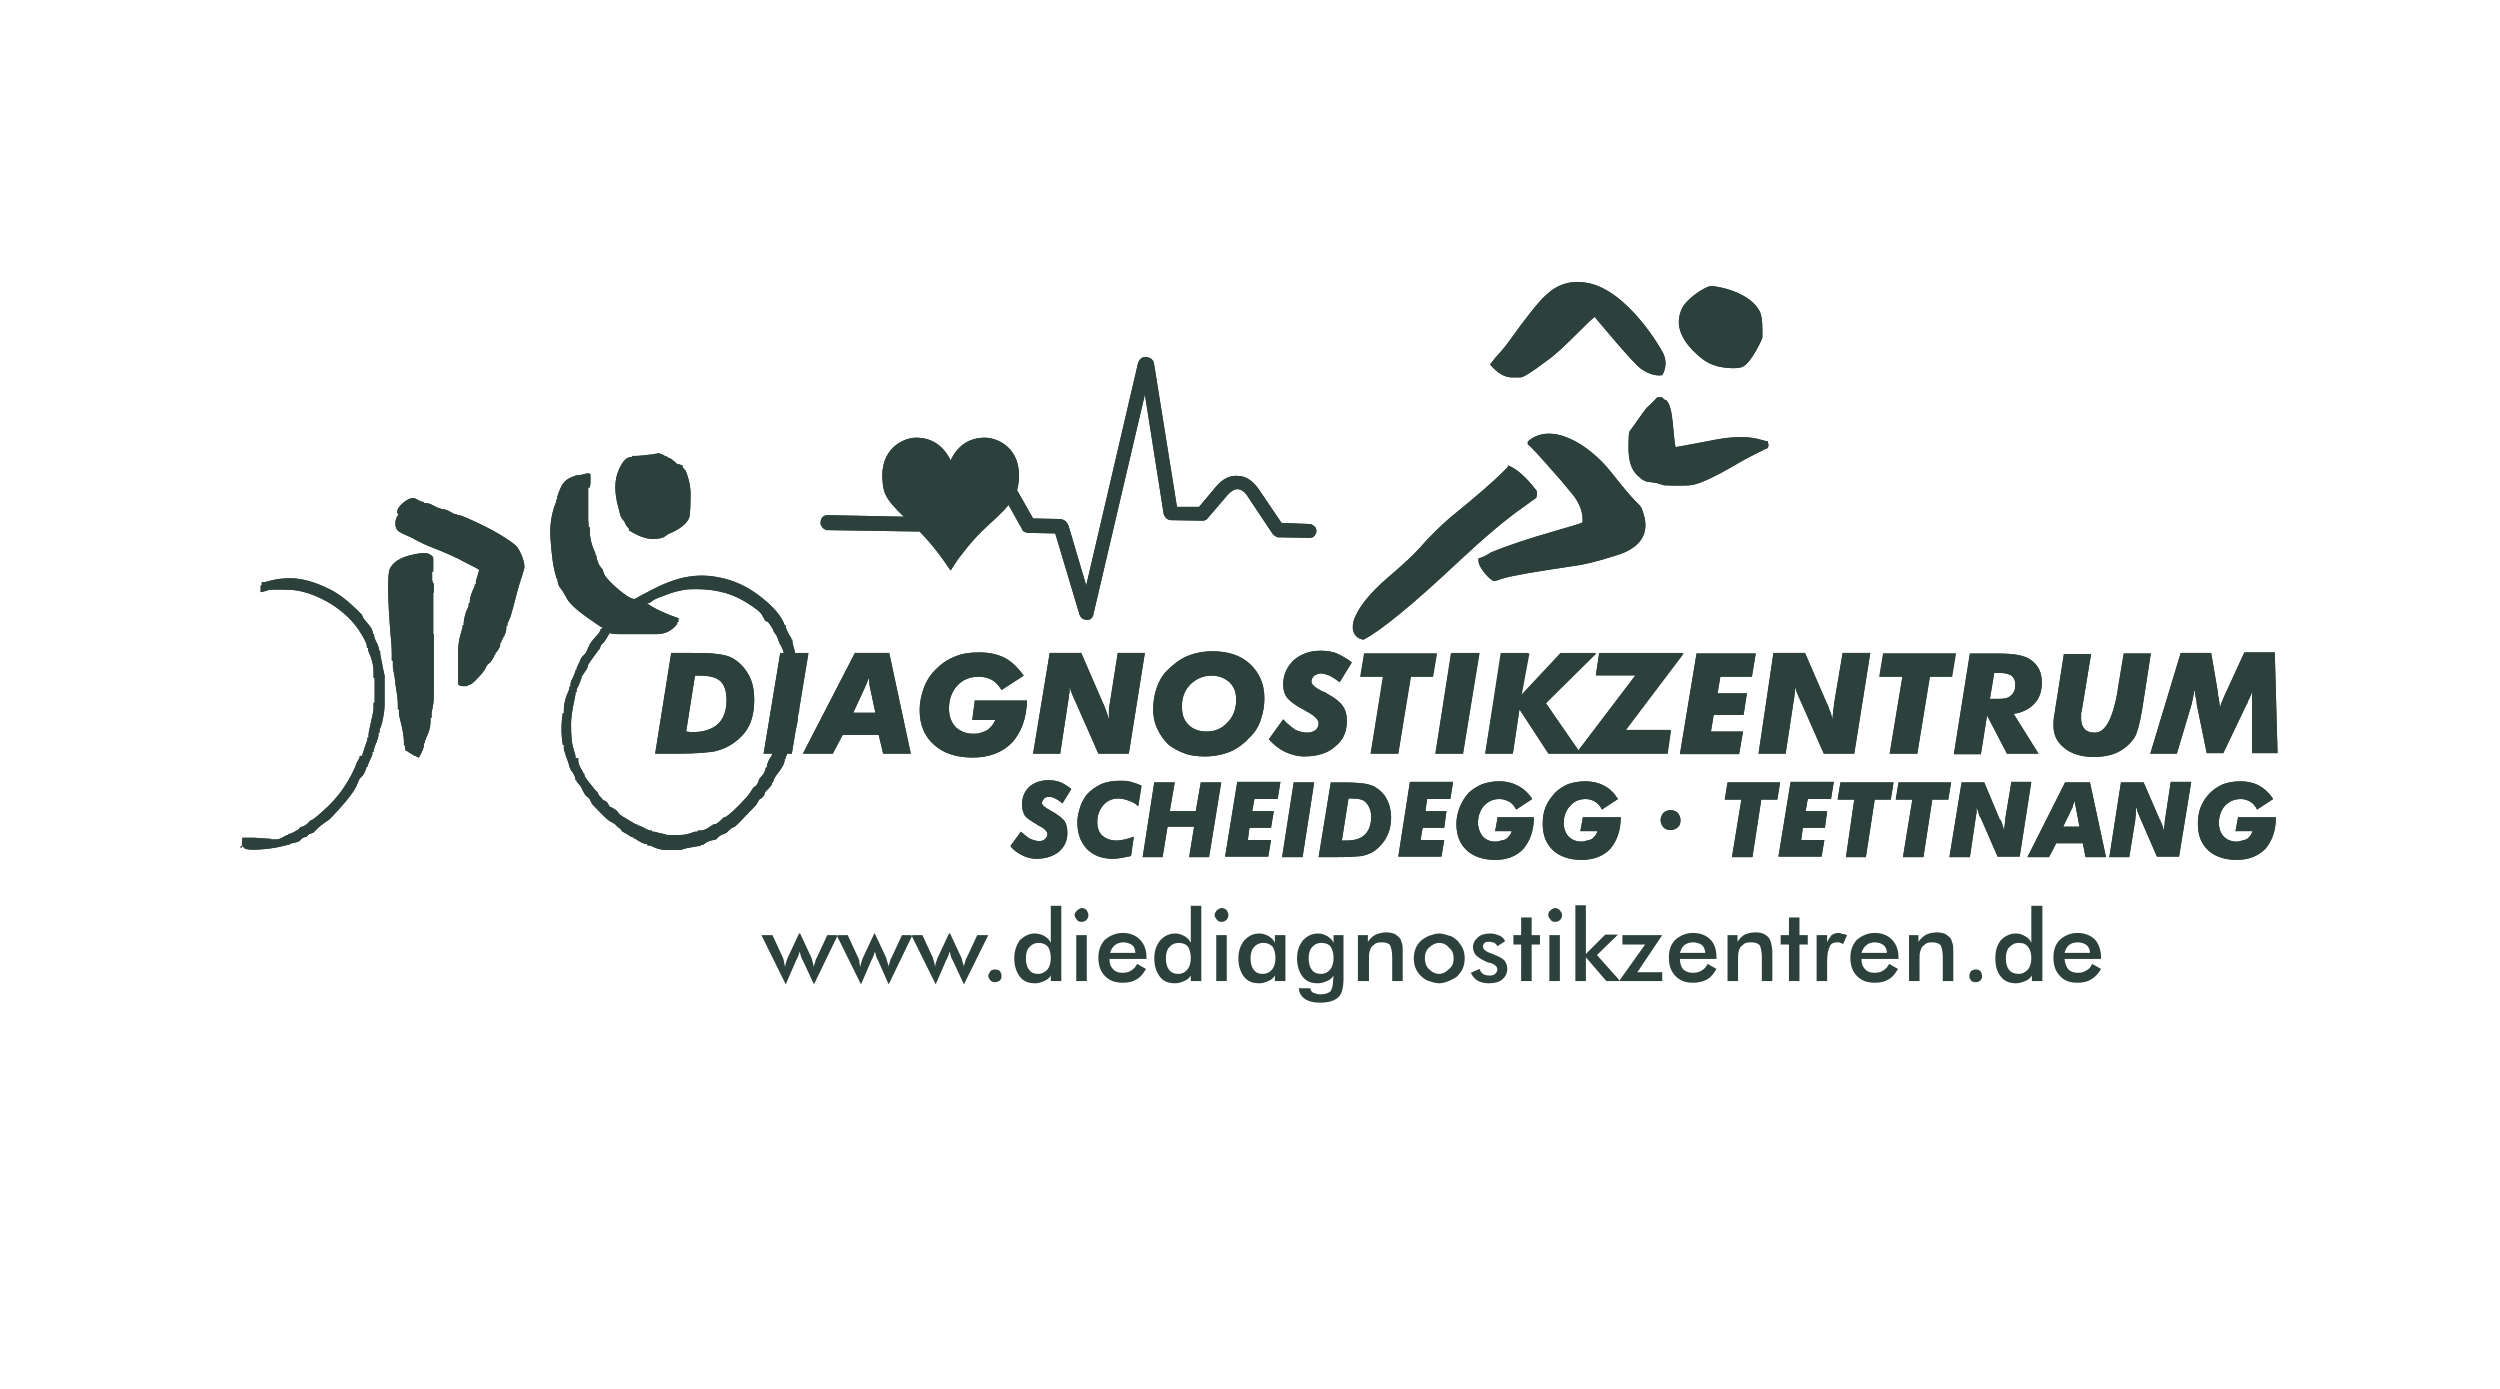 <?xml version="1.0" encoding="utf-8"?>
<!-- Generator: Adobe Illustrator 24.1.3, SVG Export Plug-In . SVG Version: 6.00 Build 0)  -->
<svg version="1.1" id="Ebene_1" xmlns="http://www.w3.org/2000/svg" xmlns:xlink="http://www.w3.org/1999/xlink" x="0px" y="0px"
	 viewBox="0 0 451.8 251.1" style="enable-background:new 0 0 451.8 251.1;" xml:space="preserve">
<style type="text/css">
	.st0{fill-rule:evenodd;clip-rule:evenodd;fill:#2C413C;}
</style>
<g>
	<path class="st0" d="M138,136.2h5.1l3-18.2H141L138,136.2z M259.4,136.2h5l3-18.2h-5.1L259.4,136.2z M309.2,132.2l0.5-3h5.4
		l0.6-3.9h-5.3l0.5-3h5.7l0.7-4.2h-10.7l-3,18.2h10.7l0.7-4.1H309.2z M247.7,136.2h5l2.3-13.9h4l0.7-4.2h-13.1l-0.7,4.2h4.1
		L247.7,136.2z M341.5,136.2h5l2.3-13.9h4l0.7-4.2h-13.1l-0.7,4.2h4.1L341.5,136.2z M231.9,130l-2.6,3.6c0.9,1,1.9,1.8,3,2.3
		c1.1,0.5,2.2,0.8,3.4,0.8c2.4,0,4.3-0.6,5.6-1.8c1.4-1.1,2.1-2.6,2.1-4.6c0-1.1-0.2-2-0.8-2.8c-0.5-0.7-1.4-1.4-2.7-2.1
		c-0.2-0.2-0.5-0.3-1-0.5c-1.2-0.6-1.9-1.2-1.9-1.7c0-0.4,0.2-0.8,0.5-1.1c0.4-0.2,0.8-0.4,1.2-0.4c0.5,0,1,0.2,1.6,0.4
		c0.5,0.3,1.2,0.7,1.8,1.2l2.2-3.6c-0.9-0.7-1.8-1.2-2.7-1.6c-0.9-0.4-1.9-0.5-3-0.5c-1.9,0-3.5,0.6-4.8,1.7
		c-1.2,1.2-1.9,2.6-1.9,4.4c0,0.9,0.2,1.8,0.8,2.5c0.5,0.6,1.6,1.4,3,2.1c0.1,0.1,0.2,0.1,0.3,0.2c1.6,0.8,2.3,1.6,2.3,2.2
		c0,0.5-0.2,0.9-0.5,1.2c-0.4,0.3-0.9,0.5-1.5,0.5c-0.8,0-1.5-0.2-2.2-0.5C233.4,131.4,232.6,130.8,231.9,130z M359.6,126.4l0.8-4.8
		h0.8c1.1,0,1.9,0.2,2.3,0.5c0.5,0.4,0.7,0.9,0.7,1.7s-0.2,1.4-0.8,1.9c-0.5,0.5-1.2,0.6-2.3,0.6H359.6z M358,136.2l1.1-6.9l3.6,6.9
		h5.7l-4.5-7.2c1.6-0.2,2.9-0.9,3.8-1.9c0.9-0.9,1.3-2.3,1.3-3.7c0-1.1-0.2-2-0.7-2.8c-0.5-0.8-1.2-1.4-2.1-1.8
		c-0.5-0.2-1.2-0.4-1.9-0.5c-0.7-0.1-1.8-0.2-3.3-0.2h-5l-2.9,18.2H358z M373,118.1l-1.2,7.7c-0.2,1.3-0.4,2.3-0.5,3.2
		c-0.2,0.9-0.2,1.6-0.2,2.1c0,1.7,0.6,3,2,4.1c1.2,1,3,1.6,5.3,1.6c1.7,0,3.2-0.3,4.4-0.9c1.2-0.6,2.3-1.6,3-2.7
		c0.5-0.9,0.9-2.5,1.3-4.8l1.6-10.3h-4.9l-1.1,6.6v0.2c-0.9,5-2.2,7.5-4.1,7.5c-0.9,0-1.5-0.2-1.9-0.7c-0.4-0.4-0.6-1-0.6-1.8
		c0-0.3,0-0.6,0-1c0.1-0.4,0.2-0.9,0.3-1.6l1.5-9.1H373z M124,132.2l1.6-10.1h0.9c1.7,0,2.9,0.3,3.7,1c0.7,0.7,1.1,1.8,1.1,3.4
		c0,1.9-0.5,3.3-1.5,4.3c-1.1,1-2.6,1.5-4.5,1.5c-0.2,0-0.3,0-0.5,0C124.6,132.3,124.3,132.2,124,132.2z M118.4,136.2h3.6h0.7
		c3,0,5.1-0.2,6.4-0.4c1.2-0.3,2.3-0.7,3.3-1.4c1.3-0.9,2.3-1.9,3-3.3c0.6-1.3,0.9-2.8,0.9-4.6c0-1.8-0.3-3.4-1.1-4.7
		c-0.7-1.2-1.7-2.3-3.1-3c-0.6-0.3-1.5-0.5-2.5-0.6c-1-0.2-2.7-0.2-5.1-0.2h-3.2L118.4,136.2z M284.8,136.2h16.5l0.6-4.3h-8.2
		l10.4-13.9H289l-0.6,4h7.2L284.8,136.2z M176.2,126.4l-0.5,3.7h4.2c-0.2,0.4-0.4,0.7-0.6,1c-0.2,0.3-0.5,0.5-0.8,0.8
		c-0.4,0.2-0.8,0.4-1.2,0.5c-0.5,0.2-0.9,0.2-1.4,0.2c-1.3,0-2.3-0.4-3.2-1.2c-0.8-0.9-1.2-1.9-1.2-3.4c0-1.6,0.5-3,1.5-4.1
		c1-1.1,2.3-1.6,3.9-1.6c0.9,0,1.7,0.2,2.4,0.6c0.7,0.4,1.2,1,1.7,1.8l4-2.6c-1-1.4-2.1-2.5-3.4-3.2c-1.4-0.7-2.9-1-4.7-1
		c-1.5,0-3,0.2-4.2,0.7c-1.3,0.5-2.4,1.2-3.4,2.2c-1,0.9-1.8,2.1-2.3,3.4c-0.5,1.3-0.8,2.7-0.8,4.2c0,2.6,0.9,4.7,2.6,6.2
		c1.8,1.6,4.1,2.3,7,2.3c3,0,5.3-0.9,7.1-2.7c1.7-1.9,2.6-4.4,2.7-7.6H176.2z M154.2,128.8l1.9-4.1c0.1-0.2,0.2-0.5,0.4-0.9
		c0.2-0.4,0.3-0.8,0.5-1.3c0,0.3,0.1,0.6,0.1,0.9c0,0.4,0.1,0.7,0.2,1.2l0.9,4.2H154.2z M145.1,136.2h5.4l1.8-3.4h6.5l0.8,3.4h5
		l-3.9-18.2h-6.2L145.1,136.2z M268.4,136.2h5l1.2-8l5.2,8h5.8l-6.3-9.2l9.1-9h-6.4l-7.1,7.6l1.3-7.6h-5L268.4,136.2z M218.9,122.1
		c1.3,0,2.4,0.4,3.3,1.2c0.9,0.9,1.2,1.9,1.2,3.2c0,1.6-0.5,3-1.6,4.1c-1,1.1-2.3,1.6-3.7,1.6c-1.4,0-2.5-0.4-3.3-1.2
		c-0.9-0.9-1.2-1.9-1.2-3.4c0-1.6,0.5-2.9,1.6-4C216.2,122.7,217.4,122.1,218.9,122.1z M217.8,136.7c1.6,0,3.2-0.3,4.6-0.9
		c1.4-0.6,2.6-1.6,3.6-2.7c0.9-0.9,1.5-1.9,1.9-3.2c0.4-1.2,0.6-2.4,0.6-3.7c0-2.6-0.9-4.6-2.6-6.2c-1.7-1.6-4-2.3-6.8-2.3
		c-1.6,0-3.2,0.3-4.6,0.9c-1.4,0.6-2.6,1.6-3.6,2.6c-0.9,0.9-1.5,2-1.9,3.2c-0.4,1.2-0.6,2.5-0.6,3.8c0,1.2,0.2,2.4,0.8,3.6
		c0.5,1.1,1.2,2,2,2.8c0.9,0.7,1.9,1.2,3,1.6C215.3,136.6,216.5,136.7,217.8,136.7z M317.8,136.2h4.9l1.4-9.2
		c0.1-0.6,0.2-1.1,0.2-1.5c0.1-0.3,0.1-0.7,0.1-1V124c0.1,0.5,0.2,0.9,0.4,1.3c0.2,0.5,0.4,1,0.7,1.6l4.1,9.3h5.5l2.9-18.2H333
		l-1.5,8.9c-0.1,0.6-0.1,1.1-0.2,1.5c0,0.4-0.1,0.8-0.1,1.1v0.5c-0.2-0.7-0.5-1.6-0.9-2.6c-0.1-0.2-0.2-0.3-0.2-0.4l-3.9-9h-5.7
		L317.8,136.2z M186.7,136.2h4.9l1.4-9.2c0.1-0.6,0.2-1.1,0.2-1.5c0.1-0.3,0.1-0.7,0.1-1V124c0.1,0.5,0.2,0.9,0.4,1.3
		c0.2,0.5,0.4,1,0.7,1.6l4.1,9.3h5.5l2.9-18.2h-4.9l-1.4,8.9c-0.1,0.6-0.2,1.1-0.2,1.5c0,0.4,0,0.8,0,1.1v0.5
		c-0.2-0.7-0.5-1.6-0.9-2.6c-0.1-0.2-0.2-0.3-0.2-0.4l-3.9-9h-5.7L186.7,136.2z M388.6,136.2h4.8l2.6-8.7c0.1-0.4,0.2-0.9,0.3-1.3
		c0.1-0.5,0.2-1,0.3-1.6c0.1,0.5,0.1,0.9,0.2,1.4c0.1,0.4,0.2,0.9,0.2,1.3l1.8,8.8h3l4.2-8.8c0.1-0.1,0.2-0.2,0.2-0.5
		c0.5-0.9,0.8-1.6,0.9-2.3c-0.1,0.5-0.1,0.9-0.1,1.4c0,0.5,0,1,0,1.5v8.7h4.6l-0.5-18.2h-5.5l-3.3,7.2c-0.3,0.6-0.5,1.1-0.7,1.6
		c-0.2,0.4-0.3,0.8-0.4,1.2c-0.1-0.5-0.1-1-0.2-1.5c-0.1-0.5-0.2-0.9-0.2-1.4l-1.2-7h-5.5L388.6,136.2z M404.5,147.5l-0.5,2.7h3.1
		c-0.2,0.3-0.2,0.6-0.4,0.8c-0.2,0.2-0.4,0.5-0.6,0.6c-0.3,0.2-0.6,0.2-0.9,0.3c-0.3,0.1-0.6,0.2-1,0.2c-0.9,0-1.7-0.3-2.3-0.9
		c-0.6-0.6-0.9-1.5-0.9-2.5c0-1.2,0.4-2.3,1.1-3.1c0.8-0.8,1.7-1.2,2.9-1.2c0.6,0,1.2,0.2,1.7,0.5c0.5,0.3,0.9,0.8,1.2,1.4l2.9-1.9
		c-0.7-1.1-1.6-1.9-2.5-2.4c-0.9-0.5-2.1-0.8-3.4-0.8c-1.2,0-2.2,0.2-3.1,0.5c-0.9,0.4-1.7,0.9-2.4,1.6c-0.8,0.8-1.3,1.6-1.7,2.6
		c-0.4,1-0.5,2-0.5,3c0,2,0.6,3.6,1.9,4.8c1.2,1.1,3,1.7,5.1,1.7c2.2,0,3.9-0.7,5.2-2c1.2-1.4,1.9-3.3,1.9-5.7H404.5z M381.2,154.9
		h3.6l1.1-6.8c0-0.5,0.1-0.9,0.1-1.1c0-0.3,0-0.5,0-0.9v-0.3c0.2,0.3,0.2,0.6,0.3,0.9c0.2,0.3,0.3,0.8,0.5,1.2l3,6.9h4l2.2-13.5
		h-3.7l-1,6.6c-0.1,0.5-0.1,0.8-0.1,1.1c-0.1,0.3-0.1,0.5-0.1,0.9v0.3c-0.2-0.5-0.3-1.2-0.7-1.9c0-0.2-0.1-0.2-0.1-0.2l-2.9-6.7
		h-4.1L381.2,154.9z M366.4,154.9h3.9l1.3-2.5h4.8l0.5,2.5h3.7l-2.9-13.5h-4.5L366.4,154.9z M372.9,149.3l1.5-3.1
		c0.1-0.1,0.2-0.3,0.2-0.6c0.1-0.2,0.2-0.5,0.4-0.9c0,0.2,0,0.5,0,0.7c0.1,0.2,0.1,0.5,0.2,0.8l0.6,3.2H372.9z M352.3,154.9h3.7
		l1-6.8c0.1-0.5,0.1-0.9,0.2-1.1c0-0.3,0-0.5,0-0.9v-0.3c0.1,0.3,0.2,0.6,0.3,0.9c0.1,0.3,0.2,0.8,0.5,1.2l3,6.9h4l2.1-13.5h-3.6
		l-1.1,6.6c0,0.5-0.1,0.8-0.1,1.1c0,0.3-0.1,0.5-0.1,0.9v0.3c-0.1-0.5-0.3-1.2-0.6-1.9c-0.1-0.2-0.1-0.2-0.2-0.2l-2.8-6.7h-4.1
		L352.3,154.9z M343.9,154.9h3.7l1.6-10.4h2.9l0.5-3.1h-9.5l-0.5,3.1h3L343.9,154.9z M333.6,154.9h3.6l1.6-10.4h2.9l0.5-3.1h-9.6
		l-0.5,3.1h3L333.6,154.9z M325.5,151.9l0.3-2.3h4l0.4-3h-3.9l0.4-2.2h4.2l0.5-3.1h-7.8l-2.2,13.5h7.8l0.5-3H325.5z M313,154.9h3.7
		l1.6-10.4h2.9l0.5-3.1h-9.5l-0.5,3.1h3L313,154.9z M300.1,148.2c0,0.5,0.2,0.9,0.5,1.3c0.4,0.4,0.9,0.5,1.3,0.5
		c0.5,0,1-0.2,1.3-0.5c0.4-0.3,0.5-0.8,0.5-1.3c0-0.5-0.2-0.9-0.5-1.3c-0.3-0.3-0.8-0.5-1.3-0.5c-0.5,0-0.9,0.2-1.3,0.5
		C300.3,147.3,300.1,147.8,300.1,148.2z M286.1,147.5l-0.5,2.7h3.1c-0.1,0.3-0.2,0.6-0.4,0.8c-0.2,0.2-0.4,0.5-0.6,0.6
		c-0.3,0.2-0.5,0.2-0.9,0.3c-0.3,0.1-0.6,0.2-1,0.2c-0.9,0-1.7-0.3-2.3-0.9c-0.6-0.6-0.9-1.5-0.9-2.5c0-1.2,0.4-2.3,1.2-3.1
		c0.7-0.8,1.6-1.2,2.8-1.2c0.6,0,1.2,0.2,1.7,0.5c0.5,0.3,0.9,0.8,1.2,1.4l2.9-1.9c-0.7-1.1-1.5-1.9-2.5-2.4
		c-0.9-0.5-2.1-0.8-3.4-0.8c-1.1,0-2.2,0.2-3.1,0.5c-0.9,0.4-1.7,0.9-2.4,1.6c-0.7,0.8-1.3,1.6-1.7,2.6c-0.4,1-0.5,2-0.5,3
		c0,2,0.6,3.6,1.9,4.8c1.2,1.1,3,1.7,5.1,1.7c2.2,0,4-0.7,5.2-2c1.2-1.4,1.9-3.3,1.9-5.7H286.1z M270.7,147.5l-0.5,2.7h3
		c-0.1,0.3-0.2,0.6-0.4,0.8c-0.2,0.2-0.4,0.5-0.6,0.6c-0.2,0.2-0.5,0.2-0.9,0.3c-0.3,0.1-0.7,0.2-1,0.2c-1,0-1.7-0.3-2.3-0.9
		c-0.5-0.6-0.9-1.5-0.9-2.5c0-1.2,0.4-2.3,1.1-3.1c0.8-0.8,1.6-1.2,2.8-1.2c0.7,0,1.2,0.2,1.8,0.5c0.5,0.3,0.9,0.8,1.2,1.4l2.9-1.9
		c-0.7-1.1-1.6-1.9-2.6-2.4c-0.9-0.5-2-0.8-3.4-0.8c-1.1,0-2.1,0.2-3,0.5c-0.9,0.4-1.8,0.9-2.5,1.6c-0.7,0.8-1.2,1.6-1.6,2.6
		c-0.4,1-0.6,2-0.6,3c0,2,0.6,3.6,1.9,4.8c1.2,1.1,3,1.7,5.1,1.7c2.2,0,3.9-0.7,5.1-2c1.2-1.4,1.9-3.3,1.9-5.7H270.7z M256.7,151.9
		l0.4-2.3h3.9l0.4-3h-3.8l0.3-2.2h4.2l0.5-3.1h-7.8l-2.1,13.5h7.8l0.5-3H256.7z M238.3,154.9h2.6h0.5c2.2,0,3.7-0.1,4.7-0.2
		c0.9-0.2,1.7-0.5,2.4-1c0.9-0.7,1.7-1.6,2.1-2.5c0.5-0.9,0.8-2.1,0.8-3.4s-0.3-2.5-0.8-3.4c-0.5-1-1.3-1.7-2.3-2.3
		c-0.5-0.2-1.1-0.4-1.8-0.5c-0.8-0.1-2-0.2-3.7-0.2h-2.3L238.3,154.9z M242.5,151.9l1.2-7.6h0.6c1.2,0,2.2,0.2,2.6,0.8
		c0.5,0.5,0.9,1.4,0.9,2.5c0,1.4-0.4,2.5-1.1,3.2c-0.8,0.8-1.9,1.1-3.4,1.1c-0.1,0-0.2,0-0.3,0C242.8,151.9,242.7,151.9,242.5,151.9
		z M231.7,154.9h3.7l2.1-13.5h-3.7L231.7,154.9z M225.5,151.9l0.3-2.3h3.9l0.5-3h-3.9l0.4-2.2h4.2l0.5-3.1h-7.8l-2.2,13.5h7.8l0.5-3
		H225.5z M206.5,154.9h3.6l0.9-5.5h4.8l-0.9,5.5h3.6l2.2-13.5H217l-0.9,5.2h-4.7l0.9-5.2h-3.7L206.5,154.9z M206.3,142
		c-0.6-0.3-1.2-0.5-1.9-0.7c-0.7-0.2-1.3-0.2-2-0.2c-1.3,0-2.4,0.2-3.4,0.6c-1,0.5-1.9,1.1-2.6,1.9c-0.5,0.7-1,1.5-1.2,2.3
		c-0.3,0.9-0.5,1.8-0.5,2.7c0,1.9,0.5,3.5,1.7,4.8c1.2,1.2,2.7,1.8,4.7,1.8c0.6,0,1.2-0.1,1.8-0.2c0.5-0.1,1-0.2,1.5-0.3l0.5-3.5
		c-0.5,0.2-1.1,0.4-1.6,0.5c-0.5,0.1-1,0.2-1.5,0.2c-1.1,0-1.9-0.3-2.6-0.9c-0.6-0.5-0.9-1.4-0.9-2.5c0-1.2,0.4-2.2,1.1-3
		c0.7-0.8,1.6-1.2,2.7-1.2c0.7,0,1.3,0.2,1.9,0.4s1.2,0.5,1.7,1L206.3,142z M184.5,150.3l-1.9,2.6c0.6,0.8,1.4,1.3,2.2,1.7
		c0.8,0.4,1.6,0.6,2.5,0.6c1.7,0,3.1-0.5,4.1-1.3c1-0.9,1.5-2,1.5-3.4c0-0.9-0.2-1.6-0.5-2.1c-0.4-0.5-1-1-2-1.6
		c-0.2-0.1-0.4-0.2-0.7-0.4c-0.9-0.5-1.4-0.9-1.4-1.3c0-0.3,0.2-0.5,0.4-0.8c0.2-0.2,0.5-0.3,0.9-0.3c0.3,0,0.7,0.1,1.1,0.3
		c0.4,0.2,0.9,0.5,1.3,0.9l1.6-2.6c-0.6-0.5-1.2-0.9-1.9-1.2c-0.7-0.3-1.5-0.4-2.2-0.4c-1.4,0-2.6,0.4-3.5,1.2
		c-0.9,0.9-1.3,1.9-1.3,3.3c0,0.7,0.2,1.3,0.5,1.9c0.4,0.5,1.2,1,2.2,1.6c0.1,0.1,0.2,0.1,0.3,0.2c1.1,0.5,1.6,1.1,1.6,1.6
		c0,0.3-0.2,0.6-0.5,0.9c-0.2,0.2-0.6,0.3-1,0.3c-0.6,0-1.1-0.2-1.6-0.4C185.6,151.3,185.1,150.8,184.5,150.3z M171.8,103.1l1.3-2
		c0.5-0.6,2.6-3.6,5.3-6c5.1-4.6,5.4-5.7,5.7-8.1c0.6-6.1-3.9-7.9-6.1-7.9c-2.5,0-4.8,1.1-6.2,4.1c-1.5-3-3.7-4.1-6.3-4.1
		c-2.1,0-6.6,1.9-6,7.9c0.2,2.4,0.6,3.5,5.7,8.1c2.6,2.4,4.8,5.4,5.2,6L171.8,103.1z M148.6,95.3c-0.2-0.3-0.4-0.6-0.3-0.9
		c0-0.4,0.1-0.6,0.3-0.9c0.3-0.3,0.6-0.4,0.9-0.4l25.3,0.5l4.7-8.2c0.3-0.5,0.7-0.8,1.3-0.8c0.5,0,1,0.3,1.2,0.8l4.7,8.3l4.9,0.1
		c0.8,0.1,1.2,0.5,1.5,1.2l3.2,10.8l9.3-39.9c0.2-0.9,0.7-1.4,1.5-1.4c0.5,0.1,0.9,0.2,1.2,0.6c0.2,0.2,0.2,0.5,0.3,0.9l4.1,25.6h4
		l3.1-3.7c1.1-1.3,2.4-2,3.8-1.9c1.5,0,2.7,0.8,3.8,2.3l4.2,6.2l5,0.2c0.3,0,0.6,0.1,0.9,0.4c0.3,0.2,0.4,0.5,0.4,0.9
		c0,0.4-0.2,0.6-0.4,0.9c-0.2,0.2-0.5,0.3-0.9,0.3l-5.6-0.1c-0.2,0-0.4-0.1-0.5-0.2c-0.2-0.1-0.3-0.2-0.5-0.4l-4.6-6.9
		c-0.5-0.8-1.2-1.2-1.8-1.2c-0.5,0-1.2,0.4-1.8,1.1l-3.5,4.1c-0.2,0.2-0.2,0.3-0.5,0.4c-0.2,0.1-0.3,0.1-0.5,0.1l-5.7-0.1
		c-0.3,0-0.5-0.1-0.8-0.3c-0.2-0.2-0.4-0.5-0.5-0.8l-3.4-21.6l-9.3,39.7c0,0.3-0.2,0.5-0.4,0.8c-0.2,0.2-0.5,0.2-0.9,0.2
		c-0.2,0-0.5-0.1-0.7-0.2c-0.2-0.2-0.4-0.4-0.5-0.7l-4.4-14.7l-4.9-0.1c-0.2,0-0.5-0.1-0.7-0.2c-0.2-0.1-0.3-0.2-0.4-0.5l-4.1-7.3
		l-4.1,7.2c-0.2,0.2-0.3,0.4-0.5,0.5c-0.2,0.2-0.5,0.2-0.7,0.2l-26-0.4C149.1,95.6,148.8,95.6,148.6,95.3z M273.2,68.2h1.6
		c0.5,0,2.1-1,4.6-2.9c1.6-1.1,3.5-2.9,6-5.4c1.3-1.3,2.3-2.3,2.9-2.7v0.2c0.1,0.1,6.6,8,8.2,9.2c1.3,0.9,2.6,1.4,3.9,1.2
		c0.7-1.2,0.8-2.6,0.2-3.9c-0.3-0.7-6.5-11.6-13.9-12.8c-2.9-0.5-5.3,0.3-7.4,2.3c-1.3,1.2-3.6,4.1-6.6,8.3c-0.7,1-1.6,2-2.5,3
		c-0.5,0.7-0.9,1.1-0.9,1.2C270.6,67.4,271.9,68.2,273.2,68.2z M312.3,66.5c1.3,0.1,2.2,0,2.6-0.2c1.6-0.7,3.6-5.1,3.6-5.3v-1.3
		c0-1.9-0.2-3.1-0.7-3.8c-2.1-3.4-8.1-4.3-8.7-4.2c-1.1,0.2-4.4,2.3-5.2,4.2c-1.1,2.5-0.4,5,2.2,7.6c1.2,1.2,2.3,2,3.4,2.4
		C310.5,66.3,311.3,66.4,312.3,66.5z M319.4,79.7h-0.3l-1.5-0.4c-2.1-0.5-4.9-0.4-8.3,0.3c-4.2,0.8-6.3,1.2-6.5,1.2
		c-0.2-0.9-0.3-2.3-0.5-4.4c-0.2-2-0.5-3.4-1.2-4.1c-0.3,0-0.5-0.2-0.7-0.5h-0.9c-0.2,0.2-0.8,0.9-1.9,1.9c-0.2,0.2-1,1.3-2.4,3.3
		l-0.8,1.1c0,0.1-0.1,1-0.1,2.8c0,2.3,0.5,4,1.6,5c0.8,0.8,1.5,1.2,2.2,1.2l1.3,0.2l1.3,0.4c0.2,0,3.9,0.2,5.4-0.1
		c1.8-0.5,4.1-1.6,7.2-3.4c1.6-1,3.6-2,5.8-3.1C319.8,81.1,319.6,80.1,319.4,79.7z M267.2,100.9v0.5c0,1.2,2.3,3.8,3,3.6l1.2-0.4
		c1.9-0.6,6.2-1.3,12.9-2.3c1.7-0.2,4.3-0.8,7.7-1.9c4.4-1.3,6.2-3.9,5-7.6c-0.2-0.7-0.4-1.1-0.5-1.2c0-0.1-0.3-0.4-0.9-1
		c-1-1-2.4-2.7-4.3-5.1c-4.4-5.6-11.2-9.3-15.2-5.7v0.5c0.5,0.3,2.2,2.2,5.1,5.5c1.1,1.2,2.1,2.5,3.2,3.8c1.2,1.6,1.7,3.2,1.6,4.8
		c-0.3,0.2-2,0.7-5.1,1.6c-4.6,1.3-8.4,2.6-11.4,3.8C268.5,100.5,267.7,100.8,267.2,100.9z M272.5,84.1v0.3l-0.9,0.9
		c-1.7,1.7-4.9,4.5-9.6,8.3c-1.7,1.5-3.6,3.3-5.5,5.5c-1.2,1.3-3,3-5.6,5.2c-3.5,3-5.6,5.7-6.3,8c-0.2,0.9-0.2,1.6,0.2,2.3
		c0.4,0.6,0.9,0.9,1.6,1c3-1.5,8.9-6.3,17.5-14.4c4.2-3.9,8-7.2,11.6-9.7c1.2-0.9,1.8-1.3,2.1-1.5c0.2-0.5,0.2-0.9,0.1-1.3
		C275.8,86.2,274.1,84.7,272.5,84.1z M113.6,95.8c1.6,1,3,1.6,4.4,1.6c1,0,1.7-0.2,1.9-0.3l0.9-0.6l0.9-0.4c1.6-0.8,2.6-1.7,2.9-2.7
		c0.1-0.5,0.2-1.9,0.2-4.1c0-1.4-0.3-2.8-0.9-4.3h-0.2v-0.2c-0.3-0.2-0.4-0.5-0.3-0.6c-0.4-0.2-0.6-0.3-0.7-0.3h-0.3l-0.5-0.5
		c-0.2-0.1-0.3-0.2-0.5-0.4l-0.6-0.3h-0.2v-0.2h-0.3l-0.3-0.2c-0.2-0.1-0.3-0.2-0.5-0.2l-0.4-0.2l-1.1,0.2c-1.6,0.2-2.6,0.3-3.3,0.3
		h-0.5v0.2c-0.9-0.1-1.7,0.7-2.4,2.4c-0.8,1.8-0.8,4.1,0,6.9l0.3,1.2v0.2h0.2v0.3l0.5,0.6l0.4,0.8l0.5,0.6V95.8z M117.3,152.8h0.2
		l0.9,0.4c0.5,0.2,1.2,0.4,1.9,0.4h2.7l1-0.3l1.1-0.2l1.1-0.2h0.4v-0.2h0.4l0.7-0.5c0.4-0.2,0.6-0.2,0.8-0.3l0.9-0.2l0.5-0.5
		c0.3-0.2,0.5-0.4,0.7-0.4l0.7-0.3l0.5-0.5c0.2-0.2,0.4-0.3,0.5-0.4l0.5-0.2c0.1-0.1,0.6-0.5,1.6-1.6c1.3-1.3,2.1-2.2,2.3-2.4
		l0.5-0.9l0.5-0.3c0.2-0.2,0.3-0.4,0.4-0.5l0.2-0.6l0.4-0.4c0.5-0.5,0.8-0.9,0.8-1v-0.3h0.2c0.1-0.5,0.3-0.9,0.6-1.3
		c1-1.2,1.5-2.2,1.5-2.7v-0.3h0.2v-0.3l0.4-0.8c0.4-0.8,0.6-1.4,0.6-1.7v-0.4h0.2v-0.5l0.5-1.2c0.3-1,0.5-1.9,0.5-2.6v-0.9h0.2
		l0.2-2.6v-3.2h-0.2l-0.1-2.6h-0.2v-0.7c0-0.1-0.1-0.5-0.3-1.2l-0.3-1.2c-0.2-0.7-0.3-1.1-0.3-1.2v-0.4H143v-0.3l-0.4-0.6
		c-0.4-0.8-0.6-1.2-0.6-1.3V113h-0.2c-0.5-1.6-2.1-3.5-4.8-5.5c-2-1.5-4.3-2.6-6.8-3.1c-5.5-1.2-9.6,0.6-14.5,3.3l-0.9,0.5
		c-0.9,0.5-5.1-3.3-5.6-4.4l-0.3-0.9l-0.5-0.6c-0.2-0.2-0.6-1.4-0.6-1.6v-0.3h-0.2v-0.4l-0.5-1.2c-0.3-0.9-0.5-1.8-0.5-2.6v-0.9
		h-0.2c0-0.4-0.1-0.9-0.1-1.4v-5.8h0.3c0-0.2,0.1-0.5,0.1-0.8v-1.6c-0.2-0.2-0.6-0.2-1.2,0c-0.7,0.2-1.1,0.2-1.2,0.2H104V86
		c-1.2,0.3-2,0.9-2.5,1.8c-0.2,0.3-0.8,1.9-0.8,2v0.5h-0.2v0.4l-0.4,1.1c-0.5,1.6-0.8,3.6-0.6,5.8c0.2,2.5,0.4,4.3,0.7,5.5l0.3,1.1
		v0.3h0.2c0.1,0.8,0.2,1.4,0.6,1.8l0.5,0.7l0.5,0.9c0.4,0.9,1.6,2.1,3.7,3.6c1.7,1.2,2.6,1.8,2.6,1.8h0.2v0.2c0,0,0,0,0,0.1
		c-0.1,0-0.2,0.1-0.2,0c-0.1,0.4-0.3,0.8-0.7,1.2c-0.9,1-1.4,1.6-1.4,1.9v0.2h-0.2c-0.1,0.5-0.3,1-0.7,1.4l-0.5,0.5l-0.3,0.7
		l-0.3,0.6c-0.2,0.5-0.3,0.7-0.3,0.7v0.3H104v0.2l-0.3,0.8c-0.4,0.8-0.6,1.2-0.6,1.6v0.4h-0.2v0.4l-0.5,1.2
		c-0.3,0.9-0.5,1.7-0.5,2.5v0.7h-0.2c-0.3,1.9-0.3,3.8,0,5.7h0.2v0.8l0.3,1c0.5,1.3,0.7,2,0.7,2.1v0.2h0.2v0.4l0.4,0.5
		c0.4,0.6,0.5,1.1,0.5,1.2v0.2h0.2v0.2l0.4,0.5c0.2,0.2,0.3,0.4,0.4,0.5c0.4,0.9,0.8,1.6,1,1.7l0.5,0.4l0.5,1
		c0.1,0.1,2.6,2.8,3.2,3.1l0.9,0.5l0.5,0.5l0.5,0.4l0.4,0.5l0.6,0.3l0.6,0.4l0.5,0.3h0.3v0.2h0.2l0.6,0.4c0.6,0.4,1.1,0.6,1.4,0.6
		h0.3V152.8z M83.6,112.9v0.5l-0.3,1c-0.4,1.3-0.5,2.4-0.5,3.4v5.7c0,0.3,0.3,0.5,0.9,0.5h0.7l0.1-0.1c0.1-0.1,0.2-0.1,0.2-0.1h0.2
		H85v-0.2h0.2c0.1,0,0.2-0.2,0.7-0.6c1.2-1.2,1.8-2,1.9-2.4l0.3-0.5l0.5-0.4c0.1-0.1,0.7-1,0.7-1.1v-0.2h0.2v-0.3l0.4-0.5
		c0.4-0.5,0.5-0.9,0.5-1.2v-0.3h0.2v-0.2l0.4-0.8c0.4-0.6,0.5-1.2,0.5-1.6v-0.4h0.2v-0.4l0.4-0.9c0.2-0.4,0.3-0.7,0.3-0.9l0.3-1
		c0.5-1.9,1-4,1.7-6l0.3-1c0.4-1.1-0.9-3.7-1.1-3.8c-0.2-0.5-1.1-1.1-2.3-1.9c-2.7-1.8-7.9-4.1-8.3-4.1h-0.4v-0.2h-0.5l-0.7-0.4
		c-0.7-0.4-1.2-0.5-1.6-0.5h-0.2v-0.2h-0.4l-0.8-0.4c-0.7-0.4-1.2-0.5-1.6-0.5h-0.2v-0.2h-0.3l-0.5-0.2c-0.5-0.3-0.9-0.5-1.2-0.5
		c-0.9,0-2.8,1.5-2.8,2.4v0.4H72v0.2l-0.2,0.3c-0.5,0.8-0.5,2.1,0.2,2.7c0,0,0.3,0.2,0.9,0.5c1.2,0.5,1.8,0.8,1.9,0.9
		c1,0.5,1.9,1,2.7,1.3c3.1,1.2,5.3,2.2,6.5,2.9c1.6,0.8,2.4,1.2,2.6,1.4c0,0.1-0.2,0.6-0.4,1.4c-0.2,0.5-0.2,0.7-0.2,0.8v0.4h-0.2
		v0.3l-0.4,0.9c-0.4,0.9-0.5,1.6-0.5,1.9v0.3h-0.2v0.5l-0.4,0.9c-0.2,0.3-0.5,1.9-0.5,2.1v0.5H83.6z M75,136.6c0.1,0,0.2,0,0.2,0.1
		c0.2,0.1,0.4,0.2,0.5,0.2c0.6-1,0.9-1.8,0.9-2.2v-0.4h0.2v-0.4l0.5-1.2c0.4-0.9,0.5-1.7,0.5-2.4v-0.6h0.2v-0.9l0.2-1
		c0.2-0.9,0.2-1.9,0.2-3.1v-10.1h-0.1v-7.5h0.1v-1.6l-0.2-0.2c0-0.1,0-0.2,0-0.2l-0.1-0.2v-1.6h0.2V101c0-0.4-0.2-0.6-0.8-0.9
		c-0.2-0.1-0.8-0.2-1.6-0.1c-2.8,0.4-4.6,1.2-5.4,2.7c-0.5,0.8-0.5,4.9,0.1,12.2c0.2,1.9,0.2,3,0.2,3.2v1.3H71v1.2l0.2,1.1l0.2,1.2
		c0,0.3,0.1,1.1,0.3,2.3c0.2,1.2,0.2,2,0.2,2.3v0.7h0.2v0.9l0.2,0.9c0.5,1.9,0.7,3.2,0.7,4.1v0.6h0.2v0.7h0.1c0,0.1,0,0.1,0,0.2
		c0,0,0,0,0,0.1c0.2,0,0.5,0.1,0.5,0.2l0.5,0.3c0.1,0.1,0.3,0.2,0.5,0.2V136.6z M43.7,152.8l0.5,0.5c0.5,0.5,4.4,0.2,6.5-0.3
		l1.2-0.3h0.4v-0.2c0.9-0.2,1.5-0.3,1.8-0.5l0.6-0.6l0.7-0.2l0.5-0.5l0.7-0.2l0.9-0.9c0.2-0.2,0.6-0.5,1-0.8l1-0.7l0.7-0.7
		c2.4-2.6,3.9-4.4,4.4-5.8l0.4-0.9l0.5-0.5c0.2-0.1,0.7-1.3,0.7-1.4v-0.2h0.2v-0.2l0.3-0.7c0.4-0.8,0.6-1.3,0.6-1.5v-0.3h0.2v-0.3
		l0.3-0.9c0.4-0.9,0.6-1.6,0.6-1.9v-0.4h0.2v-0.5l0.4-1.1c0.3-1.3,0.5-2.4,0.5-3.5v-5.2l-0.2-0.9l-0.2-1c0-0.2-0.1-0.5-0.2-1
		l-0.2-1.1v-0.5h-0.2v-0.4l-0.3-0.8c-0.5-0.9-0.6-1.4-0.6-1.6v-0.2h-0.2c0-0.5-0.2-1-0.6-1.5c-0.8-0.9-1.2-1.5-1.2-1.5l-0.2-0.5
		l-0.8-0.8c-1.7-1.7-3.4-3-5-3.8c-2.6-1.3-5-2-7.2-2c-1.5,0-2.6,0.2-3.4,0.4l-1.1,0.3h-0.6v0.6h-0.2v1.2h0.2l0.7-0.2
		c0.5-0.3,2.1-0.3,4.6-0.2c3.7,0.2,9.3,2.9,12.2,7.2c1,1.5,1.5,2.5,1.5,3v0.3h0.2v0.4l0.5,1.2c0.3,0.9,0.5,1.8,0.5,2.6v1.2h0.2v4.5
		h-0.2v1.2c0,0.2-0.2,1.2-0.7,3.4c-0.2,0.8-0.2,1.2-0.2,1.2v0.5h-0.2v0.4l-0.3,0.8l-0.3,0.9l-0.3,0.9v0.3H65v0.3l-0.5,0.9l-0.4,1
		c-1.2,2.7-2.9,5.1-4.9,7c-1.7,1.6-2.7,2.4-2.9,2.4h-0.2v0.2H56l-0.5,0.5c-0.2,0.2-0.5,0.3-0.6,0.4l-0.6,0.2l-0.5,0.5
		c-0.2,0.1-1.3,0.7-1.4,0.7h-0.3v0.2h-0.2l-0.6,0.3c-0.6,0.4-1.1,0.5-1.3,0.5h-1v-0.1l-3-0.2h-2.2l-0.1,1.5h-0.2v0.3H43.7z
		 M122.8,111.8c-2.6-0.9-4.5-1.8-5.8-2.7V109h0.3l0.9-0.6c0.3-0.2,1.3-0.6,3-1.2c1.2-0.4,2.3-0.6,3.2-0.7c4.1-0.2,7.4,0.5,10.2,2.2
		c1.8,1.1,2.9,1.9,3.2,2.6l0.5,0.9l0.5,0.2c0.1,0.1,0.7,1,0.7,1v0.2h0.2v0.3l0.3,0.5c0.4,0.5,0.6,0.9,0.6,1.2v0.2h0.2v0.3l0.5,0.9
		c0.3,0.7,0.5,1.4,0.5,1.9v0.6h0.2v0.6l0.2,0.9c0.2,0.7,0.2,1.7,0,3c-0.2,1.9-0.2,3.1-0.2,3.4v1h-0.2v0.6l-0.3,1.2l-0.3,1.2
		l-0.4,1.2v0.5h-0.2v0.4l-0.4,0.8c-0.4,0.9-0.5,1.5-0.5,1.7v0.2h-0.2v0.3l-0.4,0.6c-0.4,0.7-0.5,1.2-0.5,1.4v0.2h-0.2
		c-0.1,0.6-0.3,1.1-0.7,1.5l-0.5,0.6l-0.2,0.6c-0.2,0.3-0.2,0.5-0.4,0.6l-0.5,0.4l-0.5,0.8l-0.6,0.8c-2.1,2.3-3.4,3.4-3.8,3.6
		l-0.5,0.2l-0.5,0.5c-0.5,0.5-0.9,0.7-1.2,0.7h-0.2v0.2h-0.2l-0.6,0.4c-0.6,0.4-1.1,0.5-1.5,0.5h-0.4v0.2h-0.5l-0.9,0.3
		c-0.5,0.2-1.2,0.3-1.9,0.3h-2.2l-0.7-0.2l-0.9-0.2l-0.8-0.2h-0.4v-0.2h-0.3c0,0-0.2-0.1-0.6-0.2l-0.7-0.4l-0.7-0.3h-0.3v-0.2h-0.2
		c-0.1,0-0.9-0.5-2.4-1.4l-0.6-0.4l-0.4-0.5c-0.1-0.2-0.4-0.4-0.9-0.7l-0.5-0.2l-0.3-0.5c-0.1-0.2-0.2-0.3-0.4-0.5l-0.5-0.2
		l-0.4-0.5l-0.4-0.4l-0.2-0.5l-0.5-0.5c-1.2-1.5-1.9-2.3-1.9-2.7v-0.2h-0.2v-0.2l-0.4-0.7c-0.4-0.6-0.5-1.2-0.5-1.5V137H104v-0.4
		l-0.3-1.1c-0.4-1.1-0.5-2.6-0.5-4.7c0-1,0.2-2.4,0.6-4.3l0.2-1v-0.4h0.2v-0.5l0.3-0.6l0.3-0.7l0.3-0.8v-0.4h0.2V122l0.4-0.6
		c0.2-0.2,0.3-0.5,0.4-0.6l0.2-0.7c0.1-0.2,0.6-0.9,1.7-2.4l0.4-0.5l0.2-0.6l0.6-0.6l0.5-0.8c0.1-0.2,0.3-0.5,0.5-0.8
		c0.6,0.2,1.2,0.2,1.7,0.2h6.8c2.6,0,3.7-1.9,3.7-1.9v-0.3h0.2V111.8z"/>
</g>
<path class="st0" d="M273.2,68.2h1.6c0.5,0,2.1-1,4.6-2.9c1.6-1.1,3.5-2.9,6-5.4c1.3-1.3,2.3-2.3,2.9-2.7v0.2c0.1,0.1,6.6,8,8.2,9.2
	c1.3,0.9,2.6,1.4,3.9,1.2c0.7-1.2,0.8-2.6,0.2-3.9c-0.3-0.7-6.5-11.6-13.9-12.8c-2.9-0.5-5.3,0.3-7.4,2.3c-1.3,1.2-3.6,4.1-6.6,8.3
	c-0.7,1-1.6,2-2.5,3c-0.5,0.7-0.9,1.1-0.9,1.2C270.6,67.4,271.9,68.2,273.2,68.2z M312.3,66.5c1.3,0.1,2.2,0,2.6-0.2
	c1.6-0.7,3.6-5.1,3.6-5.3v-1.3c0-1.9-0.2-3.1-0.7-3.8c-2.1-3.4-8.1-4.3-8.7-4.2c-1.1,0.2-4.4,2.3-5.2,4.2c-1.1,2.5-0.4,5,2.2,7.6
	c1.2,1.2,2.3,2,3.4,2.4C310.5,66.3,311.3,66.4,312.3,66.5z M319.4,79.7h-0.3l-1.5-0.4c-2.1-0.5-4.9-0.4-8.3,0.3
	c-4.2,0.8-6.3,1.2-6.5,1.2c-0.2-0.9-0.3-2.3-0.5-4.4c-0.2-2-0.5-3.4-1.2-4.1c-0.3,0-0.5-0.2-0.7-0.5h-0.9c-0.2,0.2-0.8,0.9-1.9,1.9
	c-0.2,0.2-1,1.3-2.4,3.3l-0.8,1.1c0,0.1-0.1,1-0.1,2.8c0,2.3,0.5,4,1.6,5c0.8,0.8,1.5,1.2,2.2,1.2l1.3,0.2l1.3,0.4
	c0.2,0,3.9,0.2,5.4-0.1c1.8-0.5,4.1-1.6,7.2-3.4c1.6-1,3.6-2,5.8-3.1C319.8,81.1,319.6,80.1,319.4,79.7z M267.2,100.9v0.5
	c0,1.2,2.3,3.8,3,3.6l1.2-0.4c1.9-0.6,6.2-1.3,12.9-2.3c1.7-0.2,4.3-0.8,7.7-1.9c4.4-1.3,6.2-3.9,5-7.6c-0.2-0.7-0.4-1.1-0.5-1.2
	c0-0.1-0.3-0.4-0.9-1c-1-1-2.4-2.7-4.3-5.1c-4.4-5.6-11.2-9.3-15.2-5.7v0.5c0.5,0.3,2.2,2.2,5.1,5.5c1.1,1.2,2.1,2.5,3.2,3.8
	c1.2,1.6,1.7,3.2,1.6,4.8c-0.3,0.2-2,0.7-5.1,1.6c-4.6,1.3-8.4,2.6-11.4,3.8C268.5,100.5,267.7,100.8,267.2,100.9z M272.5,84.1v0.3
	l-0.9,0.9c-1.7,1.7-4.9,4.5-9.6,8.3c-1.7,1.5-3.6,3.3-5.5,5.5c-1.2,1.3-3,3-5.6,5.2c-3.5,3-5.6,5.7-6.3,8c-0.2,0.9-0.2,1.6,0.2,2.3
	c0.4,0.6,0.9,0.9,1.6,1c3-1.5,8.9-6.3,17.5-14.4c4.2-3.9,8-7.2,11.6-9.7c1.2-0.9,1.8-1.3,2.1-1.5c0.2-0.5,0.2-0.9,0.1-1.3
	C275.8,86.2,274.1,84.7,272.5,84.1z M113.6,95.8c1.6,1,3,1.6,4.4,1.6c1,0,1.7-0.2,1.9-0.3l0.9-0.6l0.9-0.4c1.6-0.8,2.6-1.7,2.9-2.7
	c0.1-0.5,0.2-1.9,0.2-4.1c0-1.4-0.3-2.8-0.9-4.3h-0.2v-0.2c-0.3-0.2-0.4-0.5-0.3-0.6c-0.4-0.2-0.6-0.3-0.7-0.3h-0.3l-0.5-0.5
	c-0.2-0.1-0.3-0.2-0.5-0.4l-0.6-0.3h-0.2v-0.2h-0.3l-0.3-0.2c-0.2-0.1-0.3-0.2-0.5-0.2l-0.4-0.2l-1.1,0.2c-1.6,0.2-2.6,0.3-3.3,0.3
	h-0.5v0.2c-0.9-0.1-1.7,0.7-2.4,2.4c-0.8,1.8-0.8,4.1,0,6.9l0.3,1.2v0.2h0.2v0.3l0.5,0.6l0.4,0.8l0.5,0.6V95.8z M117.3,152.8h0.2
	l0.9,0.4c0.5,0.2,1.2,0.4,1.9,0.4h2.7l1-0.3l1.1-0.2l1.1-0.2h0.4v-0.2h0.4l0.7-0.5c0.4-0.2,0.6-0.2,0.8-0.3l0.9-0.2l0.5-0.5
	c0.3-0.2,0.5-0.4,0.7-0.4l0.7-0.3l0.5-0.5c0.2-0.2,0.4-0.3,0.5-0.4l0.5-0.2c0.1-0.1,0.6-0.5,1.6-1.6c1.3-1.3,2.1-2.2,2.3-2.4
	l0.5-0.9l0.5-0.3c0.2-0.2,0.3-0.4,0.4-0.5l0.2-0.6l0.4-0.4c0.5-0.5,0.8-0.9,0.8-1v-0.3h0.2c0.1-0.5,0.3-0.9,0.6-1.3
	c1-1.2,1.5-2.2,1.5-2.7v-0.3h0.2v-0.3l0.4-0.8c0.4-0.8,0.6-1.4,0.6-1.7v-0.4h0.2v-0.5l0.5-1.2c0.3-1,0.5-1.9,0.5-2.6v-0.9h0.2
	l0.2-2.6v-3.2h-0.2l-0.1-2.6h-0.2v-0.7c0-0.1-0.1-0.5-0.3-1.2l-0.3-1.2c-0.2-0.7-0.3-1.1-0.3-1.2v-0.4H143v-0.3l-0.4-0.6
	c-0.4-0.8-0.6-1.2-0.6-1.3V113h-0.2c-0.5-1.6-2.1-3.5-4.8-5.5c-2-1.5-4.3-2.6-6.8-3.1c-5.5-1.2-9.6,0.6-14.5,3.3l-0.9,0.5
	c-0.9,0.5-5.1-3.3-5.6-4.4l-0.3-0.9l-0.5-0.6c-0.2-0.2-0.6-1.4-0.6-1.6v-0.3h-0.2v-0.4l-0.5-1.2c-0.3-0.9-0.5-1.8-0.5-2.6v-0.9h-0.2
	c0-0.4-0.1-0.9-0.1-1.4v-5.8h0.3c0-0.2,0.1-0.5,0.1-0.8v-1.6c-0.2-0.2-0.6-0.2-1.2,0c-0.7,0.2-1.1,0.2-1.2,0.2H104V86
	c-1.2,0.3-2,0.9-2.5,1.8c-0.2,0.3-0.8,1.9-0.8,2v0.5h-0.2v0.4l-0.4,1.1c-0.5,1.6-0.8,3.6-0.6,5.8c0.2,2.5,0.4,4.3,0.7,5.5l0.3,1.1
	v0.3h0.2c0.1,0.8,0.2,1.4,0.6,1.8l0.5,0.7l0.5,0.9c0.4,0.9,1.6,2.1,3.7,3.6c1.7,1.2,2.6,1.8,2.6,1.8h0.2v0.2c0,0,0,0,0,0.1
	c-0.1,0-0.2,0.1-0.2,0c-0.1,0.4-0.3,0.8-0.7,1.2c-0.9,1-1.4,1.6-1.4,1.9v0.2h-0.2c-0.1,0.5-0.3,1-0.7,1.4l-0.5,0.5l-0.3,0.7
	l-0.3,0.6c-0.2,0.5-0.3,0.7-0.3,0.7v0.3H104v0.2l-0.3,0.8c-0.4,0.8-0.6,1.2-0.6,1.6v0.4h-0.2v0.4l-0.5,1.2c-0.3,0.9-0.5,1.7-0.5,2.5
	v0.7h-0.2c-0.3,1.9-0.3,3.8,0,5.7h0.2v0.8l0.3,1c0.5,1.3,0.7,2,0.7,2.1v0.2h0.2v0.4l0.4,0.5c0.4,0.6,0.5,1.1,0.5,1.2v0.2h0.2v0.2
	l0.4,0.5c0.2,0.2,0.3,0.4,0.4,0.5c0.4,0.9,0.8,1.6,1,1.7l0.5,0.4l0.5,1c0.1,0.1,2.6,2.8,3.2,3.1l0.9,0.5l0.5,0.5l0.5,0.4l0.4,0.5
	l0.6,0.3l0.6,0.4l0.5,0.3h0.3v0.2h0.2l0.6,0.4c0.6,0.4,1.1,0.6,1.4,0.6h0.3V152.8z M83.6,112.9v0.5l-0.3,1c-0.4,1.3-0.5,2.4-0.5,3.4
	v5.7c0,0.3,0.3,0.5,0.9,0.5h0.7l0.1-0.1c0.1-0.1,0.2-0.1,0.2-0.1h0.2H85v-0.2h0.2c0.1,0,0.2-0.2,0.7-0.6c1.2-1.2,1.8-2,1.9-2.4
	l0.3-0.5l0.5-0.4c0.1-0.1,0.7-1,0.7-1.1v-0.2h0.2v-0.3l0.4-0.5c0.4-0.5,0.5-0.9,0.5-1.2v-0.3h0.2v-0.2l0.4-0.8
	c0.4-0.6,0.5-1.2,0.5-1.6v-0.4h0.2v-0.4l0.4-0.9c0.2-0.4,0.3-0.7,0.3-0.9l0.3-1c0.5-1.9,1-4,1.7-6l0.3-1c0.4-1.1-0.9-3.7-1.1-3.8
	c-0.2-0.5-1.1-1.1-2.3-1.9c-2.7-1.8-7.9-4.1-8.3-4.1h-0.4v-0.2h-0.5l-0.7-0.4c-0.7-0.4-1.2-0.5-1.6-0.5h-0.2v-0.2h-0.4l-0.8-0.4
	c-0.7-0.4-1.2-0.5-1.6-0.5h-0.2v-0.2h-0.3l-0.5-0.2c-0.5-0.3-0.9-0.5-1.2-0.5c-0.9,0-2.8,1.5-2.8,2.4v0.4H72v0.2l-0.2,0.3
	c-0.5,0.8-0.5,2.1,0.2,2.7c0,0,0.3,0.2,0.9,0.5c1.2,0.5,1.8,0.8,1.9,0.9c1,0.5,1.9,1,2.7,1.3c3.1,1.2,5.3,2.2,6.5,2.9
	c1.6,0.8,2.4,1.2,2.6,1.4c0,0.1-0.2,0.6-0.4,1.4c-0.2,0.5-0.2,0.7-0.2,0.8v0.4h-0.2v0.3l-0.4,0.9c-0.4,0.9-0.5,1.6-0.5,1.9v0.3h-0.2
	v0.5l-0.4,0.9c-0.2,0.3-0.5,1.9-0.5,2.1v0.5H83.6z M75,136.6c0.1,0,0.2,0,0.2,0.1c0.2,0.1,0.4,0.2,0.5,0.2c0.6-1,0.9-1.8,0.9-2.2
	v-0.4h0.2v-0.4l0.5-1.2c0.4-0.9,0.5-1.7,0.5-2.4v-0.6h0.2v-0.9l0.2-1c0.2-0.9,0.2-1.9,0.2-3.1v-10.1h-0.1v-7.5h0.1v-1.6l-0.2-0.2
	c0-0.1,0-0.2,0-0.2l-0.1-0.2v-1.6h0.2V101c0-0.4-0.2-0.6-0.8-0.9c-0.2-0.1-0.8-0.2-1.6-0.1c-2.8,0.4-4.6,1.2-5.4,2.7
	c-0.5,0.8-0.5,4.9,0.1,12.2c0.2,1.9,0.2,3,0.2,3.2v1.3H71v1.2l0.2,1.1l0.2,1.2c0,0.3,0.1,1.1,0.3,2.3c0.2,1.2,0.2,2,0.2,2.3v0.7h0.2
	v0.9l0.2,0.9c0.5,1.9,0.7,3.2,0.7,4.1v0.6h0.2v0.7h0.1c0,0.1,0,0.1,0,0.2c0,0,0,0,0,0.1c0.2,0,0.5,0.1,0.5,0.2l0.5,0.3
	c0.1,0.1,0.3,0.2,0.5,0.2V136.6z M43.7,152.8l0.5,0.5c0.5,0.5,4.4,0.2,6.5-0.3l1.2-0.3h0.4v-0.2c0.9-0.2,1.5-0.3,1.8-0.5l0.6-0.6
	l0.7-0.2l0.5-0.5l0.7-0.2l0.9-0.9c0.2-0.2,0.6-0.5,1-0.8l1-0.7l0.7-0.7c2.4-2.6,3.9-4.4,4.4-5.8l0.4-0.9l0.5-0.5
	c0.2-0.1,0.7-1.3,0.7-1.4v-0.2h0.2v-0.2l0.3-0.7c0.4-0.8,0.6-1.3,0.6-1.5v-0.3h0.2v-0.3l0.3-0.9c0.4-0.9,0.6-1.6,0.6-1.9v-0.4h0.2
	v-0.5l0.4-1.1c0.3-1.3,0.5-2.4,0.5-3.5v-5.2l-0.2-0.9l-0.2-1c0-0.2-0.1-0.5-0.2-1l-0.2-1.1v-0.5h-0.2v-0.4l-0.3-0.8
	c-0.5-0.9-0.6-1.4-0.6-1.6v-0.2h-0.2c0-0.5-0.2-1-0.6-1.5c-0.8-0.9-1.2-1.5-1.2-1.5l-0.2-0.5l-0.8-0.8c-1.7-1.7-3.4-3-5-3.8
	c-2.6-1.3-5-2-7.2-2c-1.5,0-2.6,0.2-3.4,0.4l-1.1,0.3h-0.6v0.6h-0.2v1.2h0.2l0.7-0.2c0.5-0.3,2.1-0.3,4.6-0.2
	c3.7,0.2,9.3,2.9,12.2,7.2c1,1.5,1.5,2.5,1.5,3v0.3h0.2v0.4l0.5,1.2c0.3,0.9,0.5,1.8,0.5,2.6v1.2h0.2v4.5h-0.2v1.2
	c0,0.2-0.2,1.2-0.7,3.4c-0.2,0.8-0.2,1.2-0.2,1.2v0.5h-0.2v0.4l-0.3,0.8l-0.3,0.9l-0.3,0.9v0.3H65v0.3l-0.5,0.9l-0.4,1
	c-1.2,2.7-2.9,5.1-4.9,7c-1.7,1.6-2.7,2.4-2.9,2.4h-0.2v0.2H56l-0.5,0.5c-0.2,0.2-0.5,0.3-0.6,0.4l-0.6,0.2l-0.5,0.5
	c-0.2,0.1-1.3,0.7-1.4,0.7h-0.3v0.2h-0.2l-0.6,0.3c-0.6,0.4-1.1,0.5-1.3,0.5h-1v-0.1l-3-0.2h-2.2l-0.1,1.5h-0.2v0.3H43.7z
	 M122.8,111.8c-2.6-0.9-4.5-1.8-5.8-2.7V109h0.3l0.9-0.6c0.3-0.2,1.3-0.6,3-1.2c1.2-0.4,2.3-0.6,3.2-0.7c4.1-0.2,7.4,0.5,10.2,2.2
	c1.8,1.1,2.9,1.9,3.2,2.6l0.5,0.9l0.5,0.2c0.1,0.1,0.7,1,0.7,1v0.2h0.2v0.3l0.3,0.5c0.4,0.5,0.6,0.9,0.6,1.2v0.2h0.2v0.3l0.5,0.9
	c0.3,0.7,0.5,1.4,0.5,1.9v0.6h0.2v0.6l0.2,0.9c0.2,0.7,0.2,1.7,0,3c-0.2,1.9-0.2,3.1-0.2,3.4v1h-0.2v0.6l-0.3,1.2l-0.3,1.2l-0.4,1.2
	v0.5h-0.2v0.4l-0.4,0.8c-0.4,0.9-0.5,1.5-0.5,1.7v0.2h-0.2v0.3l-0.4,0.6c-0.4,0.7-0.5,1.2-0.5,1.4v0.2h-0.2
	c-0.1,0.6-0.3,1.1-0.7,1.5l-0.5,0.6l-0.2,0.6c-0.2,0.3-0.2,0.5-0.4,0.6l-0.5,0.4l-0.5,0.8l-0.6,0.8c-2.1,2.3-3.4,3.4-3.8,3.6
	l-0.5,0.2l-0.5,0.5c-0.5,0.5-0.9,0.7-1.2,0.7h-0.2v0.2h-0.2l-0.6,0.4c-0.6,0.4-1.1,0.5-1.5,0.5h-0.4v0.2h-0.5l-0.9,0.3
	c-0.5,0.2-1.2,0.3-1.9,0.3h-2.2l-0.7-0.2l-0.9-0.2l-0.8-0.2h-0.4v-0.2h-0.3c0,0-0.2-0.1-0.6-0.2l-0.7-0.4l-0.7-0.3h-0.3v-0.2h-0.2
	c-0.1,0-0.9-0.5-2.4-1.4l-0.6-0.4l-0.4-0.5c-0.1-0.2-0.4-0.4-0.9-0.7l-0.5-0.2l-0.3-0.5c-0.1-0.2-0.2-0.3-0.4-0.5l-0.5-0.2l-0.4-0.5
	l-0.4-0.4l-0.2-0.5l-0.5-0.5c-1.2-1.5-1.9-2.3-1.9-2.7v-0.2h-0.2v-0.2l-0.4-0.7c-0.4-0.6-0.5-1.2-0.5-1.5V137H104v-0.4l-0.3-1.1
	c-0.4-1.1-0.5-2.6-0.5-4.7c0-1,0.2-2.4,0.6-4.3l0.2-1v-0.4h0.2v-0.5l0.3-0.6l0.3-0.7l0.3-0.8v-0.4h0.2V122l0.4-0.6
	c0.2-0.2,0.3-0.5,0.4-0.6l0.2-0.7c0.1-0.2,0.6-0.9,1.7-2.4l0.4-0.5l0.2-0.6l0.6-0.6l0.5-0.8c0.1-0.2,0.3-0.5,0.5-0.8
	c0.6,0.2,1.2,0.2,1.7,0.2h6.8c2.6,0,3.7-1.9,3.7-1.9v-0.3h0.2V111.8z"/>
<path class="st0" d="M148.6,95.3c-0.2-0.3-0.4-0.6-0.3-0.9c0-0.4,0.1-0.6,0.3-0.9c0.3-0.3,0.6-0.4,0.9-0.4l25.3,0.5l4.7-8.2
	c0.3-0.5,0.7-0.8,1.3-0.8c0.5,0,1,0.3,1.2,0.8l4.7,8.3l4.9,0.1c0.8,0.1,1.2,0.5,1.5,1.2l3.2,10.8l9.3-39.9c0.2-0.9,0.7-1.4,1.5-1.4
	c0.5,0.1,0.9,0.2,1.2,0.6c0.2,0.2,0.2,0.5,0.3,0.9l4.1,25.6h4l3.1-3.7c1.1-1.3,2.4-2,3.8-1.9c1.5,0,2.7,0.8,3.8,2.3l4.2,6.2l5,0.2
	c0.3,0,0.6,0.1,0.9,0.4c0.3,0.2,0.4,0.5,0.4,0.9c0,0.4-0.2,0.6-0.4,0.9c-0.2,0.2-0.5,0.3-0.9,0.3l-5.6-0.1c-0.2,0-0.4-0.1-0.5-0.2
	c-0.2-0.1-0.3-0.2-0.5-0.4l-4.6-6.9c-0.5-0.8-1.2-1.2-1.8-1.2c-0.5,0-1.2,0.4-1.8,1.1l-3.5,4.1c-0.2,0.2-0.2,0.3-0.5,0.4
	c-0.2,0.1-0.3,0.1-0.5,0.1l-5.7-0.1c-0.3,0-0.5-0.1-0.8-0.3c-0.2-0.2-0.4-0.5-0.5-0.8l-3.4-21.6l-9.3,39.7c0,0.3-0.2,0.5-0.4,0.8
	c-0.2,0.2-0.5,0.2-0.9,0.2c-0.2,0-0.5-0.1-0.7-0.2c-0.2-0.2-0.4-0.4-0.5-0.7l-4.4-14.7l-4.9-0.1c-0.2,0-0.5-0.1-0.7-0.2
	c-0.2-0.1-0.3-0.2-0.4-0.5l-4.1-7.3l-4.1,7.2c-0.2,0.2-0.3,0.4-0.5,0.5c-0.2,0.2-0.5,0.2-0.7,0.2l-26-0.4
	C149.1,95.6,148.8,95.6,148.6,95.3z"/>
<path class="st0" d="M171.8,103.1l1.3-2c0.5-0.6,2.6-3.6,5.3-6c5.1-4.6,5.4-5.7,5.7-8.1c0.6-6.1-3.9-7.9-6.1-7.9
	c-2.5,0-4.8,1.1-6.2,4.1c-1.5-3-3.7-4.1-6.3-4.1c-2.1,0-6.6,1.9-6,7.9c0.2,2.4,0.6,3.5,5.7,8.1c2.6,2.4,4.8,5.4,5.2,6L171.8,103.1z"
	/>
<path class="st0" d="M404.5,147.5l-0.5,2.7h3.1c-0.2,0.3-0.2,0.6-0.4,0.8c-0.2,0.2-0.4,0.5-0.6,0.6c-0.3,0.2-0.6,0.2-0.9,0.3
	c-0.3,0.1-0.6,0.2-1,0.2c-0.9,0-1.7-0.3-2.3-0.9c-0.6-0.6-0.9-1.5-0.9-2.5c0-1.2,0.4-2.3,1.1-3.1c0.8-0.8,1.7-1.2,2.9-1.2
	c0.6,0,1.2,0.2,1.7,0.5c0.5,0.3,0.9,0.8,1.2,1.4l2.9-1.9c-0.7-1.1-1.6-1.9-2.5-2.4c-0.9-0.5-2.1-0.8-3.4-0.8c-1.2,0-2.2,0.2-3.1,0.5
	c-0.9,0.4-1.7,0.9-2.4,1.6c-0.8,0.8-1.3,1.6-1.7,2.6c-0.4,1-0.5,2-0.5,3c0,2,0.6,3.6,1.9,4.8c1.2,1.1,3,1.7,5.1,1.7
	c2.2,0,3.9-0.7,5.2-2c1.2-1.4,1.9-3.3,1.9-5.7H404.5z M381.2,154.9h3.6l1.1-6.8c0-0.5,0.1-0.9,0.1-1.1c0-0.3,0-0.5,0-0.9v-0.3
	c0.2,0.3,0.2,0.6,0.3,0.9c0.2,0.3,0.3,0.8,0.5,1.2l3,6.9h4l2.2-13.5h-3.7l-1,6.6c-0.1,0.5-0.1,0.8-0.1,1.1c-0.1,0.3-0.1,0.5-0.1,0.9
	v0.3c-0.2-0.5-0.3-1.2-0.7-1.9c0-0.2-0.1-0.2-0.1-0.2l-2.9-6.7h-4.1L381.2,154.9z M366.4,154.9h3.9l1.3-2.5h4.8l0.5,2.5h3.7
	l-2.9-13.5h-4.5L366.4,154.9z M372.9,149.3l1.5-3.1c0.1-0.1,0.2-0.3,0.2-0.6c0.1-0.2,0.2-0.5,0.4-0.9c0,0.2,0,0.5,0,0.7
	c0.1,0.2,0.1,0.5,0.2,0.8l0.6,3.2H372.9z M352.3,154.9h3.7l1-6.8c0.1-0.5,0.1-0.9,0.2-1.1c0-0.3,0-0.5,0-0.9v-0.3
	c0.1,0.3,0.2,0.6,0.3,0.9c0.1,0.3,0.2,0.8,0.5,1.2l3,6.9h4l2.1-13.5h-3.6l-1.1,6.6c0,0.5-0.1,0.8-0.1,1.1c0,0.3-0.1,0.5-0.1,0.9v0.3
	c-0.1-0.5-0.3-1.2-0.6-1.9c-0.1-0.2-0.1-0.2-0.2-0.2l-2.8-6.7h-4.1L352.3,154.9z M343.9,154.9h3.7l1.6-10.4h2.9l0.5-3.1h-9.5
	l-0.5,3.1h3L343.9,154.9z M333.6,154.9h3.6l1.6-10.4h2.9l0.5-3.1h-9.6l-0.5,3.1h3L333.6,154.9z M325.5,151.9l0.3-2.3h4l0.4-3h-3.9
	l0.4-2.2h4.2l0.5-3.1h-7.8l-2.2,13.5h7.8l0.5-3H325.5z M313,154.9h3.7l1.6-10.4h2.9l0.5-3.1h-9.5l-0.5,3.1h3L313,154.9z
	 M300.1,148.2c0,0.5,0.2,0.9,0.5,1.3c0.4,0.4,0.9,0.5,1.3,0.5c0.5,0,1-0.2,1.3-0.5c0.4-0.3,0.5-0.8,0.5-1.3c0-0.5-0.2-0.9-0.5-1.3
	c-0.3-0.3-0.8-0.5-1.3-0.5c-0.5,0-0.9,0.2-1.3,0.5C300.3,147.3,300.1,147.8,300.1,148.2z M286.1,147.5l-0.5,2.7h3.1
	c-0.1,0.3-0.2,0.6-0.4,0.8c-0.2,0.2-0.4,0.5-0.6,0.6c-0.3,0.2-0.5,0.2-0.9,0.3c-0.3,0.1-0.6,0.2-1,0.2c-0.9,0-1.7-0.3-2.3-0.9
	c-0.6-0.6-0.9-1.5-0.9-2.5c0-1.2,0.4-2.3,1.2-3.1c0.7-0.8,1.6-1.2,2.8-1.2c0.6,0,1.2,0.2,1.7,0.5c0.5,0.3,0.9,0.8,1.2,1.4l2.9-1.9
	c-0.7-1.1-1.5-1.9-2.5-2.4c-0.9-0.5-2.1-0.8-3.4-0.8c-1.1,0-2.2,0.2-3.1,0.5c-0.9,0.4-1.7,0.9-2.4,1.6c-0.7,0.8-1.3,1.6-1.7,2.6
	c-0.4,1-0.5,2-0.5,3c0,2,0.6,3.6,1.9,4.8c1.2,1.1,3,1.7,5.1,1.7c2.2,0,4-0.7,5.2-2c1.2-1.4,1.9-3.3,1.9-5.7H286.1z M270.7,147.5
	l-0.5,2.7h3c-0.1,0.3-0.2,0.6-0.4,0.8c-0.2,0.2-0.4,0.5-0.6,0.6c-0.2,0.2-0.5,0.2-0.9,0.3c-0.3,0.1-0.7,0.2-1,0.2
	c-1,0-1.7-0.3-2.3-0.9c-0.5-0.6-0.9-1.5-0.9-2.5c0-1.2,0.4-2.3,1.1-3.1c0.8-0.8,1.6-1.2,2.8-1.2c0.7,0,1.2,0.2,1.8,0.5
	c0.5,0.3,0.9,0.8,1.2,1.4l2.9-1.9c-0.7-1.1-1.6-1.9-2.6-2.4c-0.9-0.5-2-0.8-3.4-0.8c-1.1,0-2.1,0.2-3,0.5c-0.9,0.4-1.8,0.9-2.5,1.6
	c-0.7,0.8-1.2,1.6-1.6,2.6c-0.4,1-0.6,2-0.6,3c0,2,0.6,3.6,1.9,4.8c1.2,1.1,3,1.7,5.1,1.7c2.2,0,3.9-0.7,5.1-2
	c1.2-1.4,1.9-3.3,1.9-5.7H270.7z M256.7,151.9l0.4-2.3h3.9l0.4-3h-3.8l0.3-2.2h4.2l0.5-3.1h-7.8l-2.1,13.5h7.8l0.5-3H256.7z
	 M238.3,154.9h2.6h0.5c2.2,0,3.7-0.1,4.7-0.2c0.9-0.2,1.7-0.5,2.4-1c0.9-0.7,1.7-1.6,2.1-2.5c0.5-0.9,0.8-2.1,0.8-3.4
	c0-1.3-0.3-2.5-0.8-3.4c-0.5-1-1.3-1.7-2.3-2.3c-0.5-0.2-1.1-0.4-1.8-0.5c-0.8-0.1-2-0.2-3.7-0.2h-2.3L238.3,154.9z M242.5,151.9
	l1.2-7.6h0.6c1.2,0,2.2,0.2,2.6,0.8c0.5,0.5,0.9,1.4,0.9,2.5c0,1.4-0.4,2.5-1.1,3.2c-0.8,0.8-1.9,1.1-3.4,1.1c-0.1,0-0.2,0-0.3,0
	C242.8,151.9,242.7,151.9,242.5,151.9z M231.7,154.9h3.7l2.1-13.5h-3.7L231.7,154.9z M225.5,151.9l0.3-2.3h3.9l0.5-3h-3.9l0.4-2.2
	h4.2l0.5-3.1h-7.8l-2.2,13.5h7.8l0.5-3H225.5z M206.5,154.9h3.6l0.9-5.5h4.8l-0.9,5.5h3.6l2.2-13.5H217l-0.9,5.2h-4.7l0.9-5.2h-3.7
	L206.5,154.9z M206.3,142c-0.6-0.3-1.2-0.5-1.9-0.7c-0.7-0.2-1.3-0.2-2-0.2c-1.3,0-2.4,0.2-3.4,0.6c-1,0.5-1.9,1.1-2.6,1.9
	c-0.5,0.7-1,1.5-1.2,2.3c-0.3,0.9-0.5,1.8-0.5,2.7c0,1.9,0.5,3.5,1.7,4.8c1.2,1.2,2.7,1.8,4.7,1.8c0.6,0,1.2-0.1,1.8-0.2
	c0.5-0.1,1-0.2,1.5-0.3l0.5-3.5c-0.5,0.2-1.1,0.4-1.6,0.5c-0.5,0.1-1,0.2-1.5,0.2c-1.1,0-1.9-0.3-2.6-0.9c-0.6-0.5-0.9-1.4-0.9-2.5
	c0-1.2,0.4-2.2,1.1-3c0.7-0.8,1.6-1.2,2.7-1.2c0.7,0,1.3,0.2,1.9,0.4s1.2,0.5,1.7,1L206.3,142z M184.5,150.3l-1.9,2.6
	c0.6,0.8,1.4,1.3,2.2,1.7c0.8,0.4,1.6,0.6,2.5,0.6c1.7,0,3.1-0.5,4.1-1.3c1-0.9,1.5-2,1.5-3.4c0-0.9-0.2-1.6-0.5-2.1
	c-0.4-0.5-1-1-2-1.6c-0.2-0.1-0.4-0.2-0.7-0.4c-0.9-0.5-1.4-0.9-1.4-1.3c0-0.3,0.2-0.5,0.4-0.8c0.2-0.2,0.5-0.3,0.9-0.3
	c0.3,0,0.7,0.1,1.1,0.3c0.4,0.2,0.9,0.5,1.3,0.9l1.6-2.6c-0.6-0.5-1.2-0.9-1.9-1.2c-0.7-0.3-1.5-0.4-2.2-0.4c-1.4,0-2.6,0.4-3.5,1.2
	c-0.9,0.9-1.3,1.9-1.3,3.3c0,0.7,0.2,1.3,0.5,1.9c0.4,0.5,1.2,1,2.2,1.6c0.1,0.1,0.2,0.1,0.3,0.2c1.1,0.5,1.6,1.1,1.6,1.6
	c0,0.3-0.2,0.6-0.5,0.9c-0.2,0.2-0.6,0.3-1,0.3c-0.6,0-1.1-0.2-1.6-0.4C185.6,151.3,185.1,150.8,184.5,150.3z"/>
<path class="st0" d="M388.6,136.2h4.8l2.6-8.7c0.1-0.4,0.2-0.9,0.3-1.3c0.1-0.5,0.2-1,0.3-1.6c0.1,0.5,0.1,0.9,0.2,1.4
	c0.1,0.4,0.2,0.9,0.2,1.3l1.8,8.8h3l4.2-8.8c0.1-0.1,0.2-0.2,0.2-0.5c0.5-0.9,0.8-1.6,0.9-2.3c-0.1,0.5-0.1,0.9-0.1,1.4
	c0,0.5,0,1,0,1.5v8.7h4.6l-0.5-18.2h-5.5l-3.3,7.2c-0.3,0.6-0.5,1.1-0.7,1.6c-0.2,0.4-0.3,0.8-0.4,1.2c-0.1-0.5-0.1-1-0.2-1.5
	c-0.1-0.5-0.2-0.9-0.2-1.4l-1.2-7h-5.5L388.6,136.2z"/>
<path class="st0" d="M186.7,136.2h4.9l1.4-9.2c0.1-0.6,0.2-1.1,0.2-1.5c0.1-0.3,0.1-0.7,0.1-1V124c0.1,0.5,0.2,0.9,0.4,1.3
	c0.2,0.5,0.4,1,0.7,1.6l4.1,9.3h5.5l2.9-18.2h-4.9l-1.4,8.9c-0.1,0.6-0.2,1.1-0.2,1.5c0,0.4,0,0.8,0,1.1v0.5
	c-0.2-0.7-0.5-1.6-0.9-2.6c-0.1-0.2-0.2-0.3-0.2-0.4l-3.9-9h-5.7L186.7,136.2z"/>
<path class="st0" d="M317.8,136.2h4.9l1.4-9.2c0.1-0.6,0.2-1.1,0.2-1.5c0.1-0.3,0.1-0.7,0.1-1V124c0.1,0.5,0.2,0.9,0.4,1.3
	c0.2,0.5,0.4,1,0.7,1.6l4.1,9.3h5.5l2.9-18.2H333l-1.5,8.9c-0.1,0.6-0.1,1.1-0.2,1.5c0,0.4-0.1,0.8-0.1,1.1v0.5
	c-0.2-0.7-0.5-1.6-0.9-2.6c-0.1-0.2-0.2-0.3-0.2-0.4l-3.9-9h-5.7L317.8,136.2z"/>
<path class="st0" d="M218.9,122.1c1.3,0,2.4,0.4,3.3,1.2c0.9,0.9,1.2,1.9,1.2,3.2c0,1.6-0.5,3-1.6,4.1c-1,1.1-2.3,1.6-3.7,1.6
	c-1.4,0-2.5-0.4-3.3-1.2c-0.9-0.9-1.2-1.9-1.2-3.4c0-1.6,0.5-2.9,1.6-4C216.2,122.7,217.4,122.1,218.9,122.1z M217.8,136.7
	c1.6,0,3.2-0.3,4.6-0.9c1.4-0.6,2.6-1.6,3.6-2.7c0.9-0.9,1.5-1.9,1.9-3.2c0.4-1.2,0.6-2.4,0.6-3.7c0-2.6-0.9-4.6-2.6-6.2
	c-1.7-1.6-4-2.3-6.8-2.3c-1.6,0-3.2,0.3-4.6,0.9c-1.4,0.6-2.6,1.6-3.6,2.6c-0.9,0.9-1.5,2-1.9,3.2c-0.4,1.2-0.6,2.5-0.6,3.8
	c0,1.2,0.2,2.4,0.8,3.6c0.5,1.1,1.2,2,2,2.8c0.9,0.7,1.9,1.2,3,1.6C215.3,136.6,216.5,136.7,217.8,136.7z"/>
<polygon class="st0" points="268.4,136.2 273.4,136.2 274.6,128.2 279.9,136.2 285.7,136.2 279.4,127.1 288.5,118.1 282.1,118.1 
	275,125.6 276.4,118.1 271.4,118.1 "/>
<path class="st0" d="M154.2,128.8l1.9-4.1c0.1-0.2,0.2-0.5,0.4-0.9c0.2-0.4,0.3-0.8,0.5-1.3c0,0.3,0.1,0.6,0.1,0.9
	c0,0.4,0.1,0.7,0.2,1.2l0.9,4.2H154.2z M145.1,136.2h5.4l1.8-3.4h6.5l0.8,3.4h5l-3.9-18.2h-6.2L145.1,136.2z"/>
<path class="st0" d="M176.2,126.4l-0.5,3.7h4.2c-0.2,0.4-0.4,0.7-0.6,1c-0.2,0.3-0.5,0.5-0.8,0.8c-0.4,0.2-0.8,0.4-1.2,0.5
	c-0.5,0.2-0.9,0.2-1.4,0.2c-1.3,0-2.3-0.4-3.2-1.2c-0.8-0.9-1.2-1.9-1.2-3.4c0-1.6,0.5-3,1.5-4.1c1-1.1,2.3-1.6,3.9-1.6
	c0.9,0,1.7,0.2,2.4,0.6c0.7,0.4,1.2,1,1.7,1.8l4-2.6c-1-1.4-2.1-2.5-3.4-3.2c-1.4-0.7-2.9-1-4.7-1c-1.5,0-3,0.2-4.2,0.7
	c-1.3,0.5-2.4,1.2-3.4,2.2c-1,0.9-1.8,2.1-2.3,3.4c-0.5,1.3-0.8,2.7-0.8,4.2c0,2.6,0.9,4.7,2.6,6.2c1.8,1.6,4.1,2.3,7,2.3
	c3,0,5.3-0.9,7.1-2.7c1.7-1.9,2.6-4.4,2.7-7.6H176.2z"/>
<polygon class="st0" points="284.8,136.2 301.4,136.2 302,132 293.8,132 304.3,118.1 289,118.1 288.4,122.1 295.5,122.1 "/>
<path class="st0" d="M124,132.2l1.6-10.1h0.9c1.7,0,2.9,0.3,3.7,1c0.7,0.7,1.1,1.8,1.1,3.4c0,1.9-0.5,3.3-1.5,4.3
	c-1.1,1-2.6,1.5-4.5,1.5c-0.2,0-0.3,0-0.5,0C124.6,132.3,124.3,132.2,124,132.2z M118.4,136.2h3.6h0.7c3,0,5.1-0.2,6.4-0.4
	c1.2-0.3,2.3-0.7,3.3-1.4c1.3-0.9,2.3-1.9,3-3.3c0.6-1.3,0.9-2.8,0.9-4.6c0-1.8-0.3-3.4-1.1-4.7c-0.7-1.2-1.7-2.3-3.1-3
	c-0.6-0.3-1.5-0.5-2.5-0.6c-1-0.2-2.7-0.2-5.1-0.2h-3.2L118.4,136.2z"/>
<path class="st0" d="M373,118.1l-1.2,7.7c-0.2,1.3-0.4,2.3-0.5,3.2c-0.2,0.9-0.2,1.6-0.2,2.1c0,1.7,0.6,3,2,4.1c1.2,1,3,1.6,5.3,1.6
	c1.7,0,3.2-0.3,4.4-0.9c1.2-0.6,2.3-1.6,3-2.7c0.5-0.9,0.9-2.5,1.3-4.8l1.6-10.3h-4.9l-1.1,6.6v0.2c-0.9,5-2.2,7.5-4.1,7.5
	c-0.9,0-1.5-0.2-1.9-0.7c-0.4-0.4-0.6-1-0.6-1.8c0-0.3,0-0.6,0-1c0.1-0.4,0.2-0.9,0.3-1.6l1.5-9.1H373z"/>
<path class="st0" d="M359.6,126.4l0.8-4.8h0.8c1.1,0,1.9,0.2,2.3,0.5c0.5,0.4,0.7,0.9,0.7,1.7c0,0.8-0.2,1.4-0.8,1.9
	c-0.5,0.5-1.2,0.6-2.3,0.6H359.6z M358,136.2l1.1-6.9l3.6,6.9h5.7l-4.5-7.2c1.6-0.2,2.9-0.9,3.8-1.9c0.9-0.9,1.3-2.3,1.3-3.7
	c0-1.1-0.2-2-0.7-2.8c-0.5-0.8-1.2-1.4-2.1-1.8c-0.5-0.2-1.2-0.4-1.9-0.5c-0.7-0.1-1.8-0.2-3.3-0.2h-5l-2.9,18.2H358z"/>
<path class="st0" d="M231.9,130l-2.6,3.6c0.9,1,1.9,1.8,3,2.3c1.1,0.5,2.2,0.8,3.4,0.8c2.4,0,4.3-0.6,5.6-1.8
	c1.4-1.1,2.1-2.6,2.1-4.6c0-1.1-0.2-2-0.8-2.8c-0.5-0.7-1.4-1.4-2.7-2.1c-0.2-0.2-0.5-0.3-1-0.5c-1.2-0.6-1.9-1.2-1.9-1.7
	c0-0.4,0.2-0.8,0.5-1.1c0.4-0.2,0.8-0.4,1.2-0.4c0.5,0,1,0.2,1.6,0.4c0.5,0.3,1.2,0.7,1.8,1.2l2.2-3.6c-0.9-0.7-1.8-1.2-2.7-1.6
	c-0.9-0.4-1.9-0.5-3-0.5c-1.9,0-3.5,0.6-4.8,1.7c-1.2,1.2-1.9,2.6-1.9,4.4c0,0.9,0.2,1.8,0.8,2.5c0.5,0.6,1.6,1.4,3,2.1
	c0.1,0.1,0.2,0.1,0.3,0.2c1.6,0.8,2.3,1.6,2.3,2.2c0,0.5-0.2,0.9-0.5,1.2c-0.4,0.3-0.9,0.5-1.5,0.5c-0.8,0-1.5-0.2-2.2-0.5
	C233.4,131.4,232.6,130.8,231.9,130z"/>
<polygon class="st0" points="341.5,136.2 346.5,136.2 348.7,122.3 352.7,122.3 353.4,118.1 340.3,118.1 339.6,122.3 343.8,122.3 "/>
<polygon class="st0" points="247.7,136.2 252.7,136.2 254.9,122.3 258.9,122.3 259.6,118.1 246.5,118.1 245.8,122.3 249.9,122.3 "/>
<polygon class="st0" points="309.2,132.2 309.7,129.2 315.1,129.2 315.7,125.3 310.4,125.3 310.9,122.3 316.6,122.3 317.3,118.1 
	306.6,118.1 303.6,136.2 314.3,136.2 315,132.2 "/>
<polygon class="st0" points="259.4,136.2 264.4,136.2 267.3,118.1 262.2,118.1 "/>
<polygon class="st0" points="138,136.2 143.1,136.2 146.1,118.1 141,118.1 "/>
<path class="st0" d="M379.7,173.4v-0.3c0-1.4-0.4-2.5-1.1-3.3c-0.8-0.8-1.9-1.2-3.2-1.2c-1.2,0-2.3,0.5-3.1,1.2
	c-0.9,0.9-1.2,1.9-1.2,3.3c0,1.4,0.4,2.5,1.2,3.3c0.8,0.9,1.9,1.2,3.2,1.2c0.9,0,1.8-0.2,2.4-0.6c0.7-0.4,1.3-1,1.8-1.9l-1.6-0.9
	c-0.3,0.6-0.6,1-1.1,1.2c-0.4,0.3-0.9,0.4-1.5,0.4c-0.7,0-1.3-0.2-1.7-0.6c-0.4-0.5-0.6-1.1-0.7-1.9H379.7z M377.7,172.2h-4.6
	c0.2-0.6,0.4-1.1,0.8-1.4c0.4-0.3,0.9-0.5,1.6-0.5c0.6,0,1.2,0.2,1.6,0.5C377.4,171.1,377.7,171.5,377.7,172.2z M367.1,163.7v6.7
	c-0.2-0.5-0.5-0.9-1.1-1.2c-0.5-0.3-1-0.5-1.7-0.5c-1.1,0-2,0.5-2.7,1.2c-0.7,0.9-1,1.9-1,3.3c0,1.4,0.3,2.5,1,3.3
	c0.7,0.9,1.6,1.2,2.8,1.2c0.5,0,1.1-0.2,1.6-0.4c0.5-0.2,0.9-0.5,1.2-1v1h1.9v-13.6H367.1z M367.1,173.1c0,0.9-0.2,1.6-0.6,2.1
	c-0.5,0.5-1,0.8-1.7,0.8c-0.7,0-1.3-0.2-1.7-0.7c-0.4-0.5-0.6-1.2-0.6-2.1c0-0.9,0.2-1.6,0.6-2c0.5-0.5,1-0.8,1.7-0.8
	c0.8,0,1.3,0.2,1.7,0.7C366.9,171.6,367.1,172.3,367.1,173.1z M355.9,176.4c0,0.3,0.1,0.5,0.3,0.8c0.2,0.2,0.5,0.3,0.9,0.3
	c0.3,0,0.5-0.1,0.8-0.3c0.2-0.2,0.3-0.5,0.3-0.8c0-0.3-0.1-0.6-0.3-0.9c-0.2-0.2-0.5-0.3-0.8-0.3c-0.4,0-0.6,0.1-0.9,0.3
	C356,175.8,355.9,176.1,355.9,176.4z M345,177.3h1.9v-3.7c0-0.7,0-1.2,0.1-1.6c0.1-0.3,0.2-0.5,0.3-0.8c0.2-0.2,0.5-0.5,0.8-0.7
	c0.4-0.2,0.8-0.2,1.2-0.2c0.6,0,1.1,0.2,1.4,0.5c0.2,0.4,0.4,1.1,0.4,2.2v4.3h1.9v-5.1c0-0.8,0-1.2-0.1-1.6
	c-0.1-0.3-0.2-0.6-0.3-0.9c-0.3-0.4-0.6-0.6-1-0.9c-0.5-0.2-1-0.3-1.6-0.3c-0.8,0-1.4,0.2-1.9,0.4c-0.5,0.3-1,0.7-1.4,1.3V169H345
	V177.3z M343.1,173.4v-0.3c0-1.4-0.4-2.5-1.2-3.3c-0.8-0.8-1.8-1.2-3.1-1.2c-1.3,0-2.3,0.5-3.2,1.2c-0.8,0.9-1.2,1.9-1.2,3.3
	c0,1.4,0.4,2.5,1.2,3.3c0.9,0.9,1.9,1.2,3.3,1.2c0.9,0,1.7-0.2,2.4-0.6c0.7-0.4,1.2-1,1.7-1.9l-1.6-0.9c-0.3,0.6-0.7,1-1.1,1.2
	c-0.4,0.3-0.9,0.4-1.6,0.4c-0.7,0-1.2-0.2-1.6-0.6c-0.5-0.5-0.7-1.1-0.7-1.9H343.1z M341,172.2h-4.6c0.2-0.6,0.5-1.1,0.9-1.4
	c0.3-0.3,0.9-0.5,1.5-0.5c0.6,0,1.2,0.2,1.6,0.5C340.7,171.1,341,171.5,341,172.2z M330.2,170.3V169h-1.9v8.3h1.9v-3.7
	c0-1.2,0.2-2,0.5-2.6c0.2-0.5,0.7-0.7,1.3-0.7c0.2,0,0.5,0,0.6,0.1c0.2,0,0.4,0.2,0.5,0.2l0.7-1.6c-0.2-0.1-0.5-0.2-0.8-0.2
	c-0.2-0.1-0.5-0.2-0.8-0.2c-0.5,0-0.9,0.2-1.2,0.4C330.7,169.4,330.4,169.8,330.2,170.3z M323.3,177.3h1.9v-6.6h1.5V169h-1.5v-3.2
	h-1.9v3.2h-1.5v1.7h1.5V177.3z M312.2,177.3h1.9v-3.7c0-0.7,0-1.2,0.1-1.6c0-0.3,0.2-0.5,0.3-0.8c0.2-0.2,0.5-0.5,0.8-0.7
	c0.4-0.2,0.8-0.2,1.2-0.2c0.7,0,1.2,0.2,1.5,0.5c0.2,0.4,0.4,1.1,0.4,2.2v4.3h1.9v-5.1c0-0.8-0.1-1.2-0.2-1.6c0-0.3-0.2-0.6-0.3-0.9
	c-0.2-0.4-0.5-0.6-1-0.9c-0.4-0.2-0.9-0.3-1.6-0.3c-0.8,0-1.4,0.2-1.9,0.4c-0.5,0.3-0.9,0.7-1.3,1.3V169h-1.8V177.3z M310.2,173.4
	v-0.3c0-1.4-0.3-2.5-1.1-3.3c-0.8-0.8-1.8-1.2-3.2-1.2c-1.2,0-2.3,0.5-3.1,1.2c-0.9,0.9-1.2,1.9-1.2,3.3c0,1.4,0.4,2.5,1.2,3.3
	c0.9,0.9,1.9,1.2,3.2,1.2c0.9,0,1.8-0.2,2.5-0.6c0.7-0.4,1.2-1,1.7-1.9l-1.6-0.9c-0.3,0.6-0.7,1-1.1,1.2c-0.5,0.3-0.9,0.4-1.6,0.4
	c-0.7,0-1.2-0.2-1.7-0.6c-0.4-0.5-0.6-1.1-0.6-1.9H310.2z M308.2,172.2h-4.6c0.2-0.6,0.4-1.1,0.8-1.4c0.4-0.3,0.9-0.5,1.6-0.5
	c0.6,0,1.2,0.2,1.6,0.5C307.9,171.1,308.1,171.5,308.2,172.2z M300.4,177.3v-1.6h-4.5l4.5-6.7h-7.2v1.7h4.1l-4.7,6.6H300.4z
	 M284.7,177.3h1.9V173l3.7,4.3h2.5l-4.2-4.7l3.8-3.7h-2.3l-3.5,3.5v-8.8h-1.9V177.3z M279.8,165.4c0,0.3,0.2,0.5,0.4,0.8
	c0.2,0.3,0.5,0.4,0.8,0.4c0.4,0,0.6-0.1,0.9-0.3c0.2-0.2,0.4-0.5,0.4-0.9c0-0.4-0.2-0.6-0.4-0.9c-0.2-0.2-0.5-0.4-0.9-0.4
	c-0.3,0-0.5,0.2-0.8,0.4C279.9,164.8,279.8,165,279.8,165.4z M280,177.3h1.9V169H280V177.3z M274.9,177.3h1.9v-6.6h1.5V169h-1.5
	v-3.2h-1.9v3.2h-1.4v1.7h1.4V177.3z M265.8,175.8c0.3,0.6,0.7,1.1,1.2,1.4c0.5,0.3,1.2,0.5,2,0.5c1.1,0,1.9-0.2,2.5-0.7
	c0.6-0.5,0.9-1.2,0.9-1.9c0-0.6-0.2-1.1-0.5-1.5c-0.4-0.4-0.9-0.7-1.7-1c-0.2-0.1-0.4-0.2-0.7-0.3c-1-0.3-1.5-0.8-1.5-1.2
	c0-0.3,0.1-0.5,0.3-0.7c0.2-0.2,0.5-0.2,0.9-0.2c0.3,0,0.6,0.1,0.9,0.2c0.2,0.2,0.4,0.3,0.5,0.6l1.4-0.9c-0.2-0.5-0.5-0.8-1-1
	c-0.5-0.2-1-0.4-1.6-0.4c-1,0-1.8,0.2-2.3,0.7c-0.6,0.5-0.9,1.1-0.9,1.8c0,0.5,0.2,1,0.5,1.4c0.4,0.4,1,0.8,1.9,1.2
	c0.2,0.1,0.4,0.2,0.7,0.2c0.9,0.3,1.3,0.7,1.3,1.2c0,0.4-0.2,0.6-0.4,0.8c-0.2,0.2-0.5,0.3-1,0.3c-0.5,0-0.9-0.1-1.2-0.3
	c-0.3-0.2-0.5-0.5-0.6-0.9L265.8,175.8z M255.5,173.2c0,0.6,0.1,1.2,0.3,1.7c0.2,0.5,0.5,1,1,1.5c0.5,0.4,0.9,0.8,1.5,0.9
	c0.5,0.2,1.2,0.4,1.8,0.4c0.6,0,1.2-0.2,1.7-0.4c0.5-0.2,1.1-0.5,1.6-0.9c0.4-0.5,0.8-0.9,1-1.5c0.2-0.5,0.3-1.1,0.3-1.7
	c0-0.6-0.1-1.2-0.3-1.7c-0.2-0.5-0.6-1-1-1.5c-0.5-0.4-0.9-0.8-1.5-0.9c-0.6-0.2-1.2-0.4-1.8-0.4c-0.6,0-1.2,0.2-1.8,0.4
	c-0.5,0.2-1,0.5-1.5,0.9c-0.4,0.4-0.8,0.9-1,1.5C255.6,172,255.5,172.6,255.5,173.2z M262.7,173.2c0,0.8-0.2,1.4-0.8,1.9
	c-0.5,0.5-1.1,0.9-1.8,0.9s-1.3-0.3-1.9-0.9c-0.5-0.5-0.7-1.2-0.7-1.9c0-0.8,0.2-1.4,0.7-1.9c0.5-0.5,1.2-0.9,1.9-0.9
	s1.3,0.3,1.8,0.9C262.5,171.8,262.7,172.4,262.7,173.2z M245.5,177.3h1.9v-3.7c0-0.7,0-1.2,0.1-1.6c0.1-0.3,0.2-0.5,0.3-0.8
	c0.2-0.2,0.5-0.5,0.8-0.7c0.4-0.2,0.8-0.2,1.2-0.2c0.6,0,1.2,0.2,1.4,0.5c0.2,0.4,0.4,1.1,0.4,2.2v4.3h1.9v-5.1c0-0.8,0-1.2-0.1-1.6
	c-0.1-0.3-0.2-0.6-0.3-0.9c-0.3-0.4-0.6-0.6-1-0.9c-0.5-0.2-1-0.3-1.6-0.3c-0.7,0-1.4,0.2-1.9,0.4c-0.5,0.3-1,0.7-1.4,1.3V169h-1.8
	V177.3z M242.8,176.8V169H241v1.4c-0.2-0.5-0.6-0.9-1.1-1.2c-0.5-0.3-1.1-0.5-1.7-0.5c-1.2,0-2,0.5-2.7,1.2
	c-0.7,0.9-1.1,1.9-1.1,3.3c0,1.4,0.4,2.5,1,3.3c0.7,0.9,1.6,1.2,2.8,1.2c0.6,0,1.1-0.2,1.6-0.4c0.5-0.2,0.9-0.5,1.2-1l-0.1,1.1
	c0,0.8-0.2,1.4-0.5,1.8c-0.4,0.3-1,0.5-1.8,0.5c-0.5,0-1-0.2-1.3-0.3c-0.3-0.2-0.5-0.5-0.5-0.8h-2.1c0.1,0.8,0.4,1.4,1.1,1.9
	c0.7,0.5,1.6,0.7,2.7,0.7c1.6,0,2.6-0.3,3.4-1C242.5,179.6,242.8,178.5,242.8,176.8z M241,173.1c0,0.9-0.2,1.6-0.6,2.1
	c-0.4,0.5-1,0.8-1.6,0.8c-0.8,0-1.3-0.2-1.7-0.7c-0.4-0.5-0.6-1.2-0.6-2.1c0-0.9,0.2-1.6,0.6-2c0.4-0.5,1-0.8,1.7-0.8
	c0.7,0,1.3,0.2,1.7,0.7C240.8,171.6,241,172.3,241,173.1z M232.3,177.3V169h-1.9v1.4c-0.2-0.5-0.6-0.9-1.1-1.2
	c-0.5-0.3-1.1-0.5-1.7-0.5c-1.2,0-2,0.5-2.7,1.2c-0.7,0.9-1.1,1.9-1.1,3.3c0,1.4,0.4,2.5,1,3.3c0.7,0.9,1.6,1.2,2.8,1.2
	c0.6,0,1.1-0.2,1.6-0.4c0.5-0.2,0.9-0.5,1.2-1v1H232.3z M230.5,173.1c0,0.9-0.2,1.6-0.6,2.1c-0.4,0.5-1,0.8-1.7,0.8
	c-0.7,0-1.2-0.2-1.6-0.7c-0.4-0.5-0.6-1.2-0.6-2.1c0-0.9,0.2-1.6,0.6-2c0.4-0.5,1-0.8,1.7-0.8c0.7,0,1.2,0.2,1.7,0.7
	C230.3,171.6,230.5,172.3,230.5,173.1z M219.5,165.4c0,0.3,0.2,0.5,0.4,0.8c0.2,0.3,0.5,0.4,0.9,0.4c0.3,0,0.5-0.1,0.8-0.3
	c0.2-0.2,0.4-0.5,0.4-0.9c0-0.4-0.2-0.6-0.3-0.9c-0.2-0.2-0.5-0.4-0.9-0.4c-0.4,0-0.6,0.2-0.9,0.4
	C219.7,164.8,219.5,165,219.5,165.4z M219.8,177.3h1.9V169h-1.9V177.3z M215.2,163.7v6.7c-0.2-0.5-0.6-0.9-1.1-1.2
	c-0.5-0.3-1.1-0.5-1.7-0.5c-1.2,0-2,0.5-2.7,1.2c-0.7,0.9-1.1,1.9-1.1,3.3c0,1.4,0.4,2.5,1,3.3c0.7,0.9,1.6,1.2,2.8,1.2
	c0.6,0,1.1-0.2,1.6-0.4c0.5-0.2,0.9-0.5,1.2-1v1h1.9v-13.6H215.2z M215.2,173.1c0,0.9-0.2,1.6-0.6,2.1c-0.4,0.5-1,0.8-1.6,0.8
	c-0.8,0-1.3-0.2-1.7-0.7c-0.4-0.5-0.6-1.2-0.6-2.1c0-0.9,0.2-1.6,0.6-2c0.4-0.5,1-0.8,1.7-0.8c0.7,0,1.3,0.2,1.7,0.7
	C215,171.6,215.2,172.3,215.2,173.1z M207.2,173.4v-0.3c0-1.4-0.4-2.5-1.2-3.3c-0.8-0.8-1.8-1.2-3.1-1.2c-1.3,0-2.3,0.5-3.2,1.2
	c-0.8,0.9-1.2,1.9-1.2,3.3c0,1.4,0.4,2.5,1.2,3.3c0.9,0.9,1.9,1.2,3.3,1.2c0.9,0,1.7-0.2,2.4-0.6c0.7-0.4,1.2-1,1.7-1.9l-1.6-0.9
	c-0.3,0.6-0.7,1-1.1,1.2c-0.4,0.3-0.9,0.4-1.6,0.4c-0.7,0-1.2-0.2-1.6-0.6c-0.5-0.5-0.7-1.1-0.7-1.9H207.2z M205.2,172.2h-4.6
	c0.2-0.6,0.5-1.1,0.9-1.4c0.3-0.3,0.9-0.5,1.5-0.5c0.6,0,1.2,0.2,1.6,0.5S205.1,171.5,205.2,172.2z M194.2,165.4
	c0,0.3,0.2,0.5,0.4,0.8c0.2,0.3,0.5,0.4,0.8,0.4c0.4,0,0.6-0.1,0.9-0.3c0.2-0.2,0.4-0.5,0.4-0.9c0-0.4-0.2-0.6-0.3-0.9
	c-0.2-0.2-0.5-0.4-0.9-0.4c-0.3,0-0.5,0.2-0.8,0.4C194.4,164.8,194.2,165,194.2,165.4z M194.5,177.3h1.9V169h-1.9V177.3z
	 M189.9,163.7v6.7c-0.2-0.5-0.6-0.9-1.1-1.2c-0.5-0.3-1.1-0.5-1.8-0.5c-1.1,0-1.9,0.5-2.7,1.2c-0.6,0.9-1,1.9-1,3.3
	c0,1.4,0.4,2.5,1,3.3c0.7,0.9,1.6,1.2,2.8,1.2c0.6,0,1.1-0.2,1.6-0.4c0.5-0.2,0.9-0.5,1.2-1v1h1.9v-13.6H189.9z M189.9,173.1
	c0,0.9-0.2,1.6-0.6,2.1c-0.5,0.5-1,0.8-1.7,0.8s-1.2-0.2-1.6-0.7c-0.4-0.5-0.6-1.2-0.6-2.1c0-0.9,0.2-1.6,0.6-2
	c0.4-0.5,1-0.8,1.7-0.8s1.2,0.2,1.7,0.7C189.7,171.6,189.9,172.3,189.9,173.1z M178.6,176.4c0,0.3,0.2,0.5,0.4,0.8
	c0.2,0.2,0.5,0.3,0.8,0.3c0.3,0,0.6-0.1,0.9-0.3c0.2-0.2,0.3-0.5,0.3-0.8c0-0.3-0.1-0.6-0.3-0.9c-0.2-0.2-0.5-0.3-0.9-0.3
	c-0.3,0-0.6,0.1-0.8,0.3C178.8,175.8,178.6,176.1,178.6,176.4z M174.2,177.9l4.4-8.9h-2l-1.9,4.1c-0.2,0.2-0.2,0.5-0.3,0.8
	c-0.1,0.3-0.2,0.5-0.2,0.9c0-0.3-0.1-0.5-0.2-0.8c0-0.2-0.2-0.5-0.2-0.8l-2.1-4.5h-0.2l-2.1,4.5c-0.1,0.3-0.2,0.6-0.3,0.9
	c-0.1,0.2-0.1,0.5-0.1,0.7c-0.1-0.4-0.1-0.7-0.2-1c-0.1-0.3-0.2-0.5-0.2-0.7l-1.9-4.1h-2l4.4,8.9l1.9-4.4c0.1-0.2,0.2-0.3,0.3-0.6
	c0.1-0.2,0.2-0.5,0.3-0.9c0.1,0.2,0.2,0.5,0.2,0.7c0.1,0.3,0.2,0.6,0.4,0.9L174.2,177.9z M160.6,177.9l4.3-8.9H163l-1.9,4.1
	c-0.2,0.2-0.2,0.5-0.3,0.8c-0.1,0.3-0.2,0.5-0.2,0.9c0-0.3-0.1-0.5-0.2-0.8c0-0.2-0.2-0.5-0.2-0.8l-2.1-4.5H158l-2.1,4.5
	c-0.1,0.3-0.2,0.6-0.3,0.9c-0.1,0.2-0.1,0.5-0.1,0.7c-0.1-0.4-0.2-0.7-0.2-1c0-0.3-0.1-0.5-0.2-0.7l-1.9-4.1h-2l4.4,8.9l1.9-4.4
	c0.1-0.2,0.2-0.3,0.3-0.6c0.1-0.2,0.2-0.5,0.3-0.9c0.1,0.2,0.2,0.5,0.2,0.7c0.1,0.3,0.2,0.6,0.4,0.9L160.6,177.9z M147.1,177.9
	l4.3-8.9h-1.9l-1.9,4.1c-0.2,0.2-0.2,0.5-0.3,0.8c-0.1,0.3-0.2,0.5-0.2,0.9c-0.1-0.3-0.1-0.5-0.2-0.8c0-0.2-0.2-0.5-0.2-0.8
	l-2.1-4.5h-0.2l-2.1,4.5c-0.1,0.3-0.2,0.6-0.3,0.9c-0.1,0.2-0.1,0.5-0.1,0.7c-0.1-0.4-0.2-0.7-0.2-1c-0.1-0.3-0.1-0.5-0.2-0.7
	l-1.9-4.1h-2l4.4,8.9l1.9-4.4c0.1-0.2,0.2-0.3,0.3-0.6c0.1-0.2,0.2-0.5,0.3-0.9c0.1,0.2,0.2,0.5,0.2,0.7c0.1,0.3,0.2,0.6,0.4,0.9
	L147.1,177.9z"/>
</svg>
